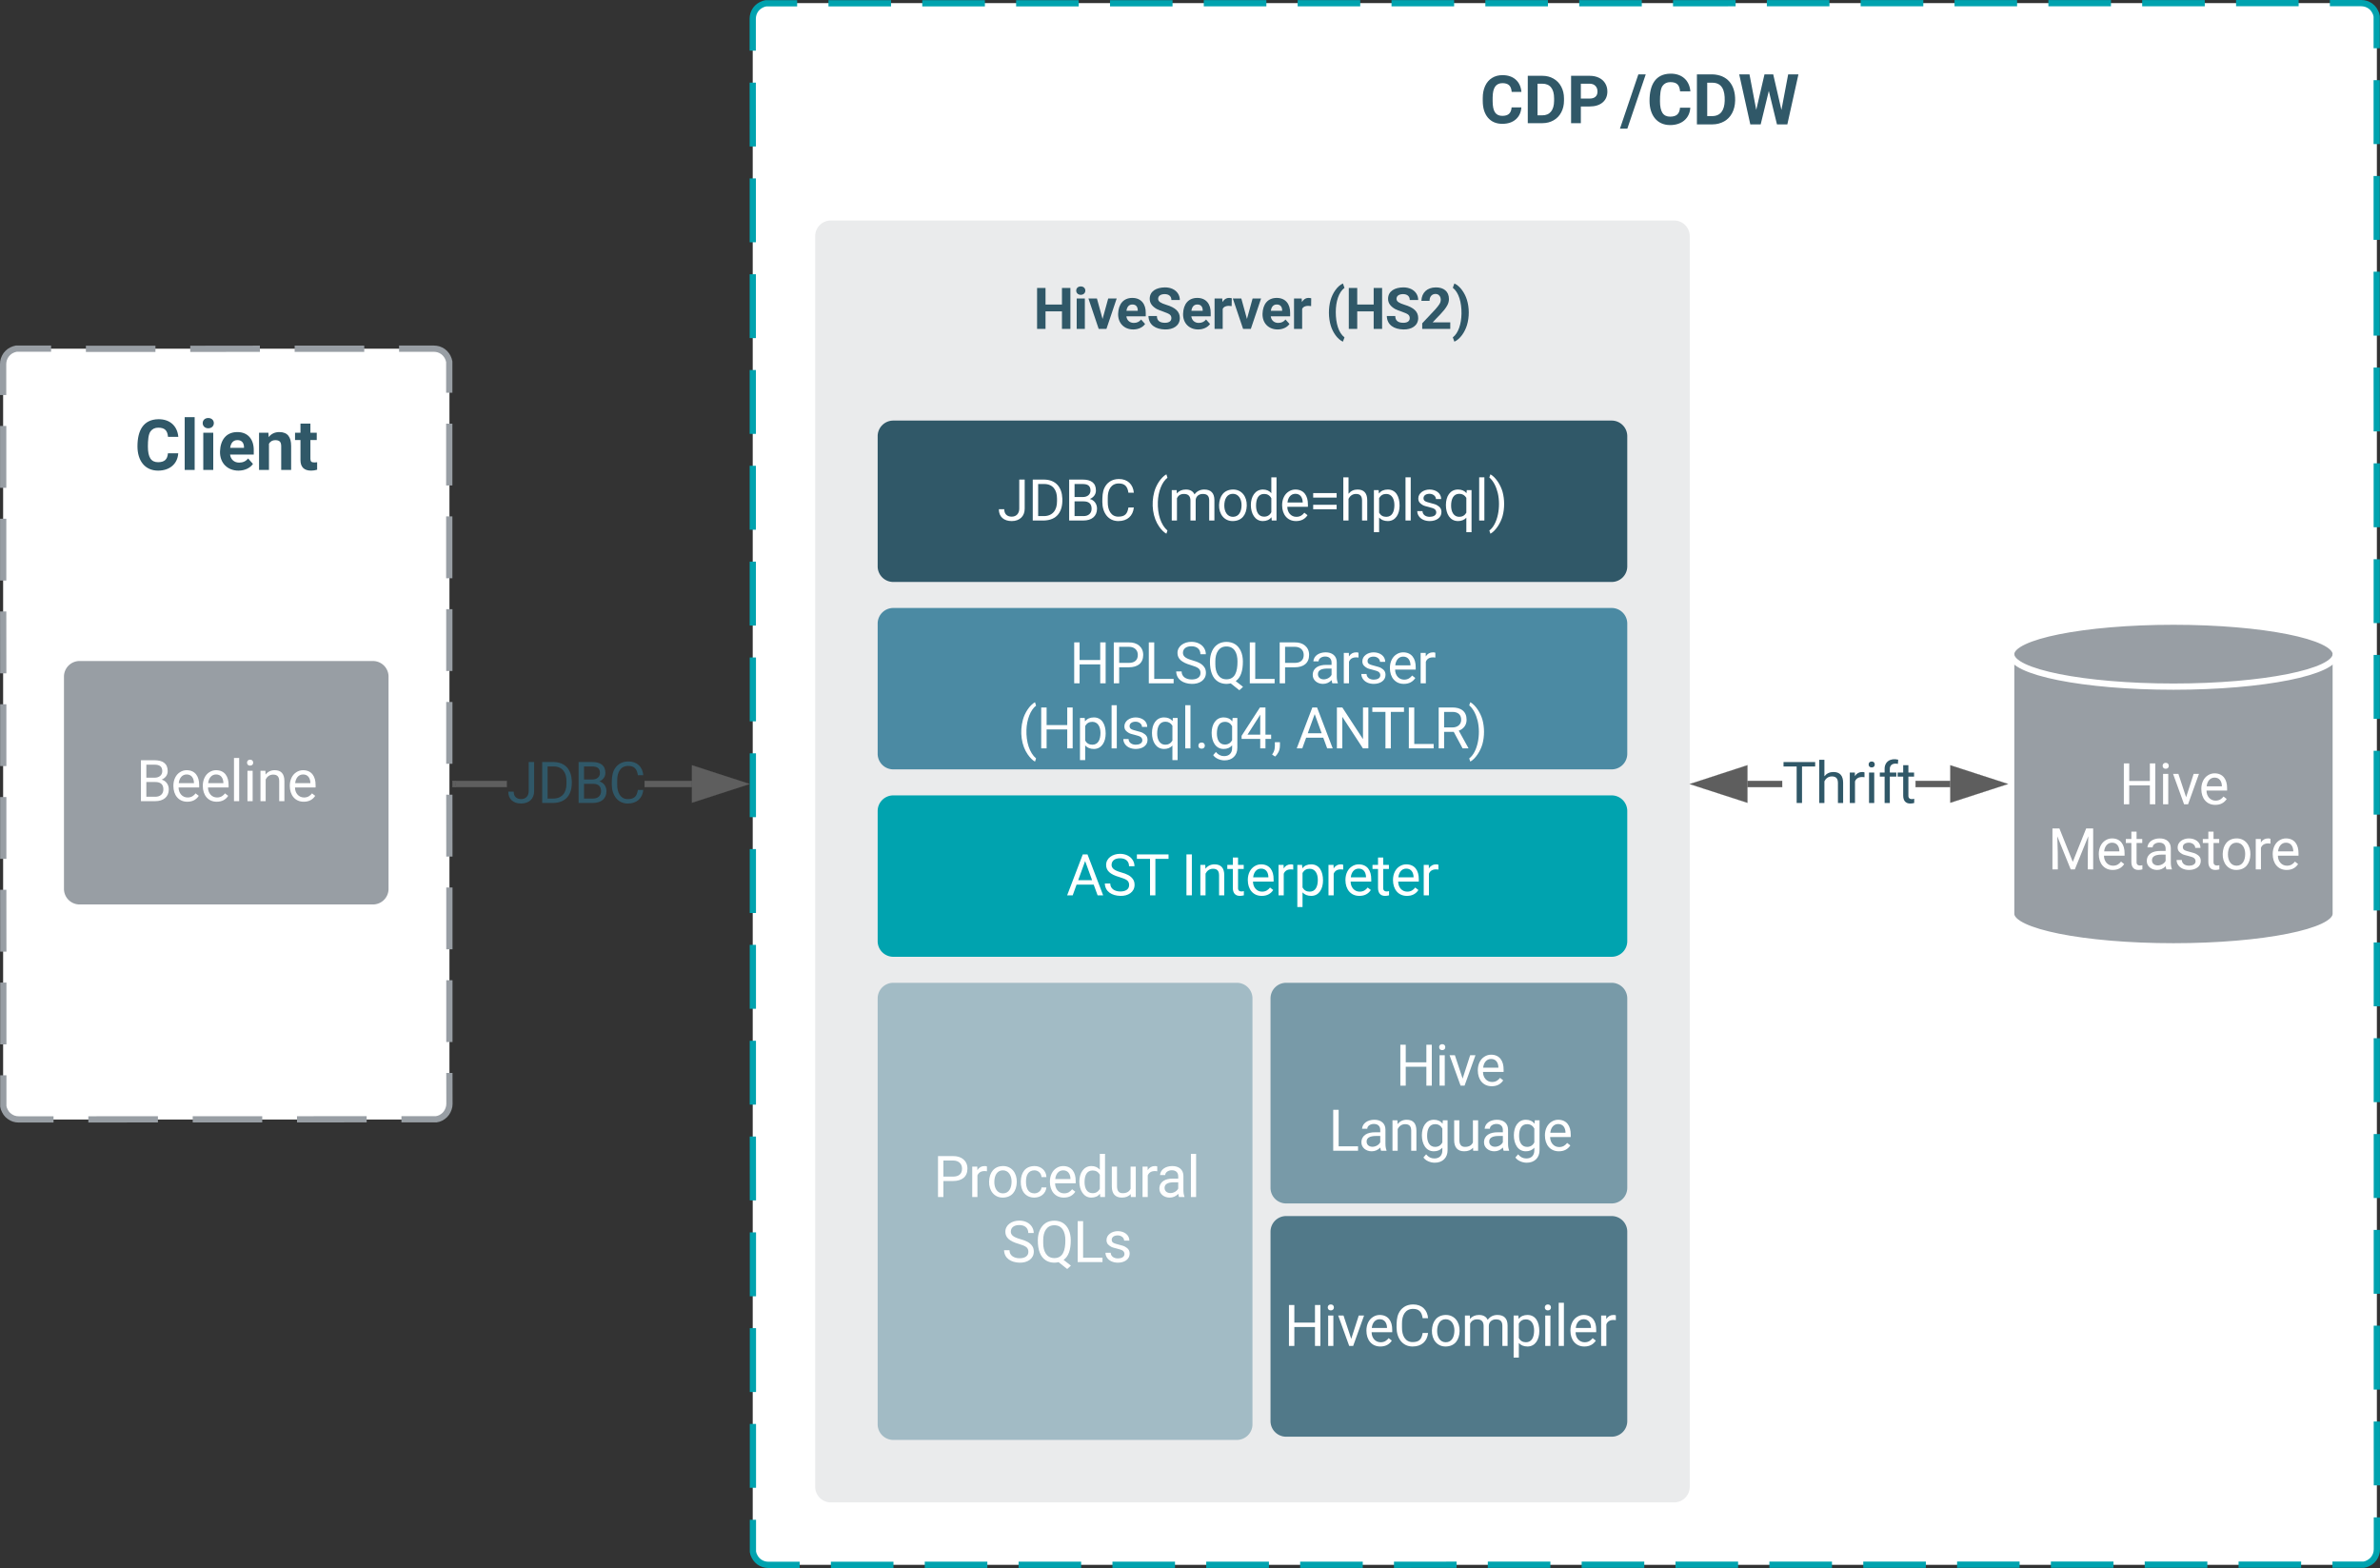 <svg xmlns="http://www.w3.org/2000/svg" xmlns:sodipodi="http://sodipodi.sourceforge.net/DTD/sodipodi-0.dtd" xmlns:inkscape="http://www.inkscape.org/namespaces/inkscape" viewBox="0 0 762 502" height="502" width="762" version="1.1" id="svg154" sodipodi:docname="hive-hql-architecture.svg" inkscape:export-filename="hive-hql-architecture.svg" inkscape:export-xdpi="96" inkscape:export-ydpi="96" inkscape:version="1.3-beta (cedbd6c, 2023-05-28)">
  <rect x="0" y="0" width="762" height="502" fill="#333333" stroke="none"/>
  <sodipodi:namedview xmlns:xlink="http://www.w3.org/1999/xlink" xmlns:svg="http://www.w3.org/2000/svg" id="namedview154" pagecolor="#ffffff" bordercolor="#000000" borderopacity="0.25" inkscape:showpageshadow="2" inkscape:pageopacity="0.0" inkscape:pagecheckerboard="0" inkscape:deskcolor="#d1d1d1" inkscape:zoom="1.5055556" inkscape:cx="376.60515" inkscape:cy="232.14021" inkscape:window-width="1920" inkscape:window-height="956" inkscape:window-x="1792" inkscape:window-y="25" inkscape:window-maximized="1" inkscape:current-layer="layer1" showgrid="false"/>
  <defs xmlns:xlink="http://www.w3.org/1999/xlink" xmlns:svg="http://www.w3.org/2000/svg" id="defs4">
    <path id="a" d="m 130,0 v -1456 h 448 c 435,14 673,299 665,762 -5,285 -130,500 -319,606 C 822,-31 708,0 581,0 Z m 809,-685 c 9,-311 -79,-526 -361,-528 H 430 v 972 h 145 c 252,-2 356,-181 364,-444" fill="#305868"/>
    <path id="c" d="m 457,-330 c 2,83 25,111 111,112 32,0 60,-2 85,-7 V -6 C 596,11 538,20 478,20 275,20 168,-82 168,-287 V -870 H 10 v -212 h 158 v -266 h 289 v 266 h 185 v 212 H 457 Z" fill="#305868"/>
    <path id="d" d="M 1315,0 H 1015 V -624 H 430 V 0 H 130 v -1456 h 300 v 590 h 585 v -590 h 300 z" fill="#305868"/>
    <path id="e" d="m 687,-225 c 189,-1 272,-84 286,-260 h 300 C 1254,-174 1022,20 687,20 296,20 86,-277 86,-686 c 0,-466 174,-782 605,-790 340,-6 557,198 584,514 H 975 c -15,-183 -92,-268 -284,-268 -100,0 -173,38 -225,108 -63,84 -76,264 -76,443 0,157 24,272 72,345 48,73 122,109 225,109" fill="#305868"/>
    <path id="f" d="M 416,0 H 126 V -1082 H 416 Z M 271,-1212 c -92,0 -162,-61 -162,-150 0,-89 68,-149 162,-149 93,0 162,60 162,149 0,89 -70,150 -162,150" fill="#305868"/>
    <path id="g" d="M 1031,-175 C 952,-60 797,20 609,20 287,20 60,-206 72,-543 c 12,-330 180,-559 505,-559 309,0 482,214 477,537 v 118 H 365 c 15,134 115,234 263,234 111,0 198,-40 261,-121 z M 770,-644 c 5,-139 -62,-226 -194,-224 -130,1 -191,97 -208,224 z" fill="#305868"/>
    <path id="h" d="M 1160,-420 C 1159,-145 963,0 674,0 H 169 v -1456 h 476 c 294,-1 476,112 476,388 0,153 -99,253 -216,302 146,38 255,167 255,346 z m -482,263 c 171,2 289,-95 289,-261 0,-175 -95,-263 -286,-263 H 361 v 524 z m 250,-912 c -2,-172 -104,-229 -283,-229 H 361 v 463 h 290 c 157,3 278,-84 277,-234" fill="#ffffff"/>
    <path id="i" d="m 599,-131 c 141,0 220,-65 285,-146 l 113,88 C 906,-50 770,20 589,20 281,21 93,-214 93,-545 c 0,-223 93,-397 233,-485 74,-48 154,-72 240,-72 300,2 449,218 445,537 v 77 H 278 c 0,197 129,357 321,357 z m 227,-509 c -3,-180 -88,-310 -260,-310 -170,0 -264,140 -282,310 z" fill="#ffffff"/>
    <path id="j" d="M 341,0 H 156 v -1536 h 185 z" fill="#ffffff"/>
    <path id="k" d="M 341,0 H 156 v -1082 h 185 z m -91,-1264 c -68,0 -108,-42 -109,-105 0,-62 41,-107 109,-107 68,0 110,44 110,107 0,63 -42,105 -110,105" fill="#ffffff"/>
    <path id="l" d="m 589,-945 c -131,0 -219,81 -264,174 V 0 H 140 v -1082 h 175 l 6,136 c 83,-104 191,-156 324,-156 229,0 346,129 346,387 V 0 H 806 v -716 c -2,-153 -65,-229 -217,-229" fill="#ffffff"/>
    <path id="m" d="M 1288,0 H 1095 V -673 H 361 V 0 H 169 v -1456 h 192 v 626 h 734 v -626 h 193 z" fill="#ffffff"/>
    <path id="n" d="m 497,-251 268,-831 H 954 L 566,0 H 425 L 33,-1082 h 189" fill="#ffffff"/>
    <g id="o">
      <use transform="scale(0.009)" xlink:href="#m" id="use1"/>
      <use transform="matrix(0.009,0,0,0.009,12.674,0)" xlink:href="#k" id="use2"/>
      <use transform="matrix(0.009,0,0,0.009,16.988,0)" xlink:href="#n" id="use3"/>
      <use transform="matrix(0.009,0,0,0.009,25.486,0)" xlink:href="#i" id="use4"/>
    </g>
    <path id="p" d="M 456,20 C 285,20 205,-92 206,-268 V -939 H 9 v -143 h 197 v -262 h 185 v 262 h 202 v 143 H 391 v 671 c -9,125 92,149 207,118 V 0 C 549,13 502,20 456,20" fill="#ffffff"/>
    <path id="q" d="m 561,-1102 c 238,-4 403,126 403,351 v 498 c 0,99 13,178 38,237 V 0 H 808 C 797,-21 789,-59 782,-114 696,-25 593,20 474,20 275,20 106,-110 109,-300 c 4,-251 214,-359 490,-356 h 180 v -85 c -1,-135 -86,-212 -229,-212 -115,0 -232,67 -233,171 H 131 c 20,-205 206,-316 430,-320 z m -267,776 c 0,117 90,185 207,185 122,0 239,-75 278,-162 V -525 H 634 c -227,0 -340,66 -340,199" fill="#ffffff"/>
    <path id="r" d="m 538,-131 c 121,0 232,-49 232,-156 0,-50 -20,-88 -56,-117 -73,-60 -334,-92 -420,-143 -92,-55 -162,-110 -162,-238 0,-190 192,-317 400,-317 223,0 414,129 413,338 H 759 c 0,-108 -110,-186 -227,-186 -119,0 -215,53 -215,159 0,45 18,78 53,101 76,52 331,90 416,139 98,57 169,115 169,251 C 955,-92 760,20 538,20 362,20 224,-48 152,-154 114,-209 95,-269 95,-333 h 185 c 6,129 116,202 258,202" fill="#ffffff"/>
    <path id="s" d="M 584,20 C 278,26 81,-227 91,-551 c 10,-320 175,-545 491,-551 308,-5 503,247 494,573 -9,322 -175,543 -492,549 z m -2,-970 c -208,0 -305,185 -305,421 0,216 106,398 307,398 211,0 307,-186 307,-420 0,-214 -109,-399 -309,-399" fill="#ffffff"/>
    <path id="t" d="m 663,-916 c -163,-27 -288,18 -338,148 V 0 H 140 v -1082 h 180 l 3,125 c 61,-97 147,-145 258,-145 36,0 63,5 82,14 z" fill="#ffffff"/>
    <path id="u" d="m 516,-353 201,-729 h 302 L 654,0 H 378 L 13,-1082 h 302" fill="#305868"/>
    <path id="v" d="m 658,-217 c 127,0 227,-49 227,-165 0,-57 -21,-98 -60,-130 -79,-64 -370,-142 -463,-196 -162,-95 -248,-210 -248,-361 0,-280 246,-403 537,-407 213,-3 383,84 467,216 45,69 68,147 68,234 H 886 c 0,-139 -96,-211 -240,-211 -129,0 -232,55 -232,169 0,47 24,87 72,119 48,32 117,62 210,90 171,51 295,115 373,191 78,76 117,171 117,284 C 1184,-112 949,27 658,20 331,13 78,-135 69,-458 h 301 c 0,161 96,241 288,241" fill="#305868"/>
    <path id="w" d="m 719,-811 c -143,-24 -279,1 -319,103 V 0 H 111 v -1082 h 273 l 8,129 c 74,-124 180,-175 331,-136" fill="#305868"/>
    <path id="x" d="m 688,-137 c 238,0 323,-102 359,-325 h 193 C 1208,-165 1012,20 688,20 327,20 119,-279 119,-660 c 0,-197 8,-360 73,-497 88,-186 257,-317 513,-319 316,-2 509,195 535,488 h -193 c -31,-212 -118,-330 -342,-330 -272,0 -397,224 -393,523 v 141 c -3,282 115,517 376,517" fill="#ffffff"/>
    <path id="y" d="M 319,-664 C 304,-226 428,158 661,357 L 623,470 C 534,421 451,337 369,222 142,-97 71,-578 194,-1025 c 67,-244 240,-513 429,-618 l 38,122 c -201,153 -330,502 -342,857" fill="#ffffff"/>
    <path id="z" d="m 1240,-945 c -141,0 -250,95 -250,227 V 0 H 804 v -709 c 0,-157 -77,-236 -231,-236 -121,0 -204,52 -249,155 V 0 H 139 v -1082 h 175 l 5,120 c 79,-93 186,-140 321,-140 151,0 254,58 309,174 69,-98 181,-174 345,-174 237,0 362,126 362,377 V 0 h -185 v -714 c -2,-159 -67,-231 -231,-231" fill="#ffffff"/>
    <path id="A" d="M 520,20 C 244,20 95,-247 95,-550 c 0,-298 151,-550 427,-552 127,0 227,43 301,130 v -564 h 185 V 0 H 838 l -9,-116 C 755,-25 652,20 520,20 Z m 48,-965 c -210,0 -288,177 -288,416 0,218 87,392 286,392 117,0 203,-53 257,-158 V -792 C 768,-894 683,-945 568,-945" fill="#ffffff"/>
    <path id="B" d="m 632,-1102 c 291,0 422,251 422,573 C 1054,-232 913,19 635,20 504,20 400,-22 325,-105 V 416 H 140 v -1498 h 169 l 9,120 c 75,-93 180,-140 314,-140 z m -53,971 c 207,0 290,-180 290,-419 0,-218 -92,-395 -292,-395 -112,0 -196,50 -252,149 v 517 c 55,99 140,148 254,148" fill="#ffffff"/>
    <path id="C" d="M 524,20 C 238,18 95,-240 95,-550 c 0,-307 146,-552 431,-552 128,0 229,43 303,129 l 8,-109 h 170 V 416 H 822 V -100 C 747,-20 648,20 524,20 Z m 48,-970 c -208,0 -292,182 -292,421 0,219 92,398 290,398 110,0 194,-49 252,-146 V -807 C 763,-902 680,-950 572,-950" fill="#ffffff"/>
    <path id="D" d="M 38,357 C 331,141 457,-487 337,-984 284,-1203 180,-1413 38,-1530 l 39,-113 c 190,106 362,378 431,621 75,268 76,597 0,868 C 440,88 266,365 77,470" fill="#ffffff"/>
    <path id="E" d="m 1216,-1011 c -1,297 -202,441 -512,441 H 361 V 0 H 169 v -1456 h 537 c 297,-6 510,164 510,445 z m -192,2 c 1,-178 -126,-288 -307,-289 H 361 v 571 h 345 c 196,1 318,-92 318,-282" fill="#ffffff"/>
    <path id="F" d="m 362,-157 h 690 V 0 H 169 v -1456 h 193 z" fill="#ffffff"/>
    <path id="G" d="m 631,-137 c 179,0 314,-70 314,-231 0,-71 -25,-127 -75,-166 -50,-39 -141,-77 -272,-115 -165,-47 -285,-106 -360,-175 -75,-69 -112,-154 -112,-255 0,-245 231,-397 495,-397 206,0 369,89 449,218 43,68 65,142 65,223 H 942 c 0,-184 -129,-283 -321,-283 -172,0 -299,76 -301,236 0,59 26,109 76,150 50,41 135,78 256,113 205,59 345,116 436,256 35,53 50,119 50,193 C 1136,-114 907,28 631,20 333,12 90,-129 80,-422 h 193 c 0,187 160,285 358,285" fill="#ffffff"/>
    <path id="H" d="m 1281,-774 c 0,326 -74,568 -255,695 L 1286,125 1155,246 848,2 C 681,41 515,15 391,-64 196,-188 109,-439 109,-773 c 0,-282 107,-505 279,-617 171,-112 445,-111 616,-1 174,112 277,332 277,617 z m -585,631 c 312,0 393,-279 393,-632 0,-307 -114,-536 -395,-536 -268,0 -393,232 -393,523 v 107 c -3,297 122,538 395,538" fill="#ffffff"/>
    <path id="I" d="M 521,20 C 240,20 96,-239 96,-550 c 0,-303 147,-552 427,-552 132,0 235,47 309,140 l 9,-120 h 169 V -26 C 1014,251 827,428 551,426 386,425 217,345 151,239 l 96,-111 c 79,98 176,147 291,147 180,1 288,-109 286,-290 v -93 C 750,-23 649,20 521,20 Z m 48,-965 c -209,0 -287,178 -287,416 0,217 86,392 285,392 117,0 202,-53 257,-159 V -790 C 767,-893 682,-945 569,-945" fill="#ffffff"/>
    <path id="J" d="M 973,-380 H 363 L 226,0 H 28 L 584,-1456 H 752 L 1309,0 H 1112 Z M 421,-538 h 495 l -248,-681" fill="#ffffff"/>
    <path id="K" d="M 1175,-1298 H 707 V 0 H 516 V -1298 H 49 v -158 h 1126 z" fill="#ffffff"/>
    <path id="L" d="M 491,20 C 250,19 136,-128 136,-378 v -704 h 185 v 699 c 0,164 67,246 200,246 141,0 235,-53 282,-158 v -787 H 988 V 0 H 812 l -4,-107 C 736,-22 630,20 491,20" fill="#ffffff"/>
  </defs>
  <g xmlns:xlink="http://www.w3.org/1999/xlink" xmlns:svg="http://www.w3.org/2000/svg" transform="translate(-19,-619)" id="g154" style="display:inline">
    <path d="m 260,625 a 5,5 0 0 1 5,-5 h 510 a 5,5 0 0 1 5,5 v 490 a 5,5 0 0 1 -5,5 H 265 a 5,5 0 0 1 -5,-5 z" fill="#ffffff" id="path4"/>
    <path d="m 284.25,620.06 h 20.03 m 10,0 h 20.05 m 10,0 h 20.04 m 10.02,0 h 20.02 m 10,-0.02 h 20.04 m 10.02,0 h 20.03 m 10.02,0 h 20.04 m 10,0 h 20.04 m 10.02,0 h 20.03 m 10,0 20.04,-0.02 m 10,0 h 20.04 m 10,0 h 20.05 m 10,0 h 20.03 m 10.02,0 h 20.03 m 10,0 H 724.9 M 734.92,620 h 20.03 m 10,0 H 775 l 0.78,0.06 0.77,0.18 0.72,0.3 0.67,0.4 0.6,0.52 0.5,0.6 0.4,0.67 0.32,0.72 0.18,0.77 v 10.22 m 0,10.23 v 20.45 m 0,10.22 v 20.45 m 0,10.2 v 20.46 m 0,10.23 0.02,20.44 m 0,10.22 v 20.45 m 0,10.24 v 20.45 m 0,10.2 v 20.46 m 0,10.22 v 20.45 m 0,10.23 v 20.45 m 0.02,10.23 v 20.45 m 0,10.23 v 20.46 m 0,10.22 v 20.45 m 0,10.22 v 20.45 m 0,10.23 v 20.45 m 0,10.22 0.02,20.45 m 0,10.23 V 1115 l -0.06,0.78 -0.18,0.77 -0.3,0.72 -0.4,0.67 -0.52,0.6 -0.6,0.5 -0.67,0.4 -0.72,0.32 -0.77,0.18 h -10 m -10.03,0 h -20.03 m -10,0 h -20.05 m -10,0 h -20.04 m -10.02,0 H 645.6 m -10,0.02 h -20.04 m -10.02,0 H 585.5 m -10.02,0 h -20.04 m -10,0 H 525.4 m -10.02,0 h -20.03 m -10,0 -20.04,0.02 m -10,0 h -20.04 m -10,0 H 405.2 m -10,0 h -20.03 m -10.02,0 h -20.03 m -10,0 h -20.04 m -10.02,0.02 h -20.03 m -10,0 H 265 l -0.78,-0.06 -0.77,-0.18 -0.72,-0.3 -0.67,-0.4 -0.6,-0.52 -0.5,-0.6 -0.4,-0.67 -0.32,-0.72 -0.18,-0.77 v -10.22 m 0,-10.23 v -20.45 m 0,-10.22 v -20.45 m 0,-10.2 v -20.46 m 0,-10.23 -0.02,-20.44 m 0,-10.22 V 952.2 m 0,-10.24 V 921.5 m 0,-10.2 v -20.46 m 0,-10.22 v -20.45 m 0,-10.23 V 829.5 m -0.02,-10.23 v -20.45 m 0,-10.23 v -20.46 m 0,-10.22 v -20.45 m 0,-10.22 V 706.8 m 0,-10.23 v -20.45 m 0,-10.22 -0.02,-20.45 m 0,-10.23 V 625 l 0.06,-0.78 0.18,-0.77 0.3,-0.72 0.4,-0.67 0.52,-0.6 0.6,-0.5 0.67,-0.4 0.72,-0.32 0.77,-0.18 h 10" fill="none" stroke="#00a3af" stroke-width="2" id="path5"/>
    <g transform="translate(496.745,658.822)" id="g12">
      <g fill="#305868" id="g11">
        <path d="M 202,125 H -13 l 536,-1581 h 215" transform="matrix(0.011,0,0,0.011,41.053,0)" id="path11"/>
      </g>
      <use transform="matrix(0.011,0,0,0.011,49.437,0)" xlink:href="#e" id="use11"/>
      <use transform="matrix(0.011,0,0,0.011,64.122,0)" xlink:href="#a" id="use12"/>
      <path d="m 1264,-420 196,-1036 h 299 L 1436,0 H 1134 L 897,-974 660,0 H 358 L 35,-1456 h 299 l 197,1034 240,-1034 h 254" fill="#305868" transform="matrix(0.011,0,0,0.011,78.709,0)" id="path12"/>
    </g>
    <path d="m 20,735.63 a 5,5 0 0 1 5,-5 h 132.9 a 5,5 0 0 1 5,5 v 236.8 a 5,5 0 0 1 -5,5 H 25 a 5,5 0 0 1 -5,-5 z" fill="#ffffff" id="path13"/>
    <path d="m 46.5,730.68 h 22.27 m 11.14,0 22.3,-0.03 m 11.13,0 h 22.28 m 11.15,-0.02 h 11.14 l 0.77,0.06 0.76,0.17 0.73,0.3 0.67,0.4 0.6,0.52 0.5,0.6 0.4,0.66 0.3,0.72 0.2,0.77 v 9.9 m 0,9.9 v 19.8 m 0,9.9 v 19.8 m 0.02,9.9 v 19.8 m 0,9.9 v 19.8 m 0,9.9 0.02,19.8 m 0,9.9 v 19.8 m 0,9.9 v 19.78 m 0,9.9 0.02,9.9 -0.07,0.8 -0.2,0.75 -0.3,0.72 -0.4,0.67 -0.5,0.6 -0.6,0.5 -0.67,0.42 -0.73,0.3 -0.76,0.17 h -11.14 m -11.14,0 -22.3,0.02 m -11.13,0 H 80.7 m -11.14,0 -22.28,0.02 m -11.14,0 H 25 l -0.78,-0.05 -0.77,-0.18 -0.72,-0.3 -0.67,-0.42 -0.6,-0.5 -0.5,-0.6 -0.4,-0.68 -0.32,-0.72 -0.18,-0.76 v -9.9 m 0,-9.9 v -19.8 m 0,-9.9 -0.02,-19.8 m 0,-9.9 v -19.8 m 0,-9.9 v -19.8 m 0,-9.9 -0.02,-19.8 m 0,-9.9 v -19.8 m 0,-9.9 v -19.8 M 20,745.47 v -9.9 l 0.06,-0.77 0.18,-0.77 0.3,-0.72 0.4,-0.67 0.52,-0.6 0.6,-0.52 0.67,-0.4 0.72,-0.3 0.77,-0.2 h 11.14" fill="none" stroke="#989ea4" stroke-width="2" id="path14"/>
    <g transform="translate(62.064,769.452)" id="g17">
      <use transform="scale(0.011)" xlink:href="#e" id="use14"/>
      <path d="M 416,0 H 126 v -1536 h 290 z" fill="#305868" transform="matrix(0.011,0,0,0.011,14.685,0)" id="path15"/>
      <use transform="matrix(0.011,0,0,0.011,20.636,0)" xlink:href="#f" id="use15"/>
      <use transform="matrix(0.011,0,0,0.011,26.587,0)" xlink:href="#g" id="use16"/>
      <path d="m 750,-692 c -1,-124 -48,-174 -173,-175 -81,0 -142,35 -183,104 V 0 H 105 v -1082 h 272 l 9,125 c 77,-97 181,-145 311,-145 244,0 342,151 342,403 V 0 H 750 Z" fill="#305868" transform="matrix(0.011,0,0,0.011,38.719,0)" id="path16"/>
      <use transform="matrix(0.011,0,0,0.011,51.289,0)" xlink:href="#c" id="use17"/>
    </g>
    <path d="m 39.48,835.63 a 5,5 0 0 1 5,-5 h 93.92 a 5,5 0 0 1 5,5 v 67.94 a 5,5 0 0 1 -5,5 H 44.48 a 5,5 0 0 1 -5,-5 z" fill="#989ea4" id="path17"/>
    <g transform="translate(62.604,875.497)" id="g24">
      <use transform="scale(0.009)" xlink:href="#h" id="use18"/>
      <use transform="matrix(0.009,0,0,0.009,11.068,0)" xlink:href="#i" id="use19"/>
      <use transform="matrix(0.009,0,0,0.009,20.486,0)" xlink:href="#i" id="use20"/>
      <use transform="matrix(0.009,0,0,0.009,29.905,0)" xlink:href="#j" id="use21"/>
      <use transform="matrix(0.009,0,0,0.009,34.219,0)" xlink:href="#k" id="use22"/>
      <use transform="matrix(0.009,0,0,0.009,38.533,0)" xlink:href="#l" id="use23"/>
      <use transform="matrix(0.009,0,0,0.009,48.342,0)" xlink:href="#i" id="use24"/>
    </g>
    <path d="m 240.53,869 v 2 h -15.16 v -2 z m -75.67,2 v -2 h 16.4 v 2 z" fill="#5e5e5e" stroke="#5e5e5e" stroke-width="0.05" id="path24"/>
    <path d="m 164.9,871 h -1.04 v -2 h 1.03 z" fill="#5e5e5e" id="path25"/>
    <path d="m 164.9,871.02 h -1.06 v -2.05 h 1.07 z m -1.02,-2 v 1.95 h 0.98 v -1.95 z" fill="#5e5e5e" stroke="#5e5e5e" stroke-width="0.05" id="path26"/>
    <path d="m 255.8,870 -14.27,4.64 v -9.28 z" fill="#5e5e5e" id="path27"/>
    <path d="m 259.03,870 -18.5,6 v -12 z m -16.5,3.26 10.03,-3.26 -10.03,-3.26 z" fill="#5e5e5e" stroke="#5e5e5e" stroke-width="0.05" id="path28"/>
    <path d="m 512,-137 c 164,0 267,-115 267,-285 V -1456 H 972 V -425 C 976,-149 786,20 512,20 234,20 52,-130 53,-402 h 192 c 0,167 97,265 267,265" fill="#305868" transform="matrix(0.009,0,0,0.009,181.266,876.071)" id="path29"/>
    <path d="M 1222,-777 C 1239,-297 1016,-14 572,0 H 169 v -1456 h 411 c 408,9 627,269 642,679 z m -190,4 c 3,-312 -149,-522 -447,-525 H 361 v 1141 h 202 c 308,0 473,-209 469,-531 z" fill="#305868" transform="matrix(0.009,0,0,0.009,191.075,876.071)" id="path30"/>
    <path d="M 1160,-420 C 1159,-145 963,0 674,0 H 169 v -1456 h 476 c 294,-1 476,112 476,388 0,153 -99,253 -216,302 146,38 255,167 255,346 z m -482,263 c 171,2 289,-95 289,-261 0,-175 -95,-263 -286,-263 H 361 v 524 z m 250,-912 c -2,-172 -104,-229 -283,-229 H 361 v 463 h 290 c 157,3 278,-84 277,-234" fill="#305868" transform="matrix(0.009,0,0,0.009,202.733,876.071)" id="path31"/>
    <path d="m 688,-137 c 238,0 323,-102 359,-325 h 193 C 1208,-165 1012,20 688,20 327,20 119,-279 119,-660 c 0,-197 8,-360 73,-497 88,-186 257,-317 513,-319 316,-2 509,195 535,488 h -193 c -31,-212 -118,-330 -342,-330 -272,0 -397,224 -393,523 v 141 c -3,282 115,517 376,517" fill="#305868" transform="matrix(0.009,0,0,0.009,213.801,876.071)" id="path32"/>
    <path d="m 766.83,911.57 c 0,5.74 -23.26,10.4 -51.96,10.4 -28.7,0 -51.95,-4.66 -51.95,-10.4 v -83.14 c 0,-5.74 23.26,-10.4 51.95,-10.4 28.7,0 51.96,4.66 51.96,10.4 z" fill="#989ea4" stroke="#ffffff" stroke-width="2" id="path33"/>
    <path d="m 766.83,828.43 c 0,5.74 -23.26,10.4 -51.96,10.4 -28.7,0 -51.95,-4.66 -51.95,-10.4" fill="none" stroke="#ffffff" stroke-width="2" id="path34"/>
    <use transform="translate(697.464,876.505)" xlink:href="#o" id="use34"/>
    <g transform="translate(674.603,897.339)" id="g42">
      <path d="m 417,-1456 476,1188 476,-1188 h 249 V 0 h -192 c -4,-403 4,-794 18,-1179 L 966,0 H 819 L 342,-1176 c 15,384 23,773 19,1176 H 169 v -1456 z" fill="#ffffff" transform="scale(0.009)" id="path35"/>
      <use transform="matrix(0.009,0,0,0.009,15.521,0)" xlink:href="#i" id="use35"/>
      <use transform="matrix(0.009,0,0,0.009,24.939,0)" xlink:href="#p" id="use36"/>
      <use transform="matrix(0.009,0,0,0.009,30.747,0)" xlink:href="#q" id="use37"/>
      <use transform="matrix(0.009,0,0,0.009,40.417,0)" xlink:href="#r" id="use38"/>
      <use transform="matrix(0.009,0,0,0.009,49.583,0)" xlink:href="#p" id="use39"/>
      <use transform="matrix(0.009,0,0,0.009,55.217,0)" xlink:href="#s" id="use40"/>
      <use transform="matrix(0.009,0,0,0.009,65.356,0)" xlink:href="#t" id="use41"/>
      <use transform="matrix(0.009,0,0,0.009,71.207,0)" xlink:href="#i" id="use42"/>
    </g>
    <path d="m 280,694.6 a 5,5 0 0 1 5,-5 h 270 a 5,5 0 0 1 5,5 V 1095 a 5,5 0 0 1 -5,5 H 285 a 5,5 0 0 1 -5,-5 z" fill="#eaebec" id="path42"/>
    <path d="m 281,694.6 c 0,0.55 -0.45,1 -1,1 -0.55,0 -1,-0.45 -1,-1 0,-0.55 0.45,-1 1,-1 0.55,0 1,0.45 1,1 z m 1.2,-3.24 c 0,0.55 -0.44,1 -1,1 -0.54,0 -1,-0.45 -1,-1 0,-0.55 0.46,-1 1,-1 0.56,0 1,0.45 1,1 z m 3.02,-1.7 c 0,0.55 -0.45,1 -1,1 -0.55,0 -1,-0.45 -1,-1 0,-0.55 0.45,-1 1,-1 0.55,0 1,0.45 1,1 z m 3.98,0 c 0,0.55 -0.45,1 -1,1 -0.55,0 -1,-0.45 -1,-1 0,-0.55 0.45,-1 1,-1 0.55,0 1,0.45 1,1 z m 3.98,0 c 0,0.55 -0.45,1 -1,1 -0.55,0 -1,-0.45 -1,-1 0,-0.55 0.45,-1 1,-1 0.55,0 1,0.45 1,1 z m 3.98,0 c 0,0.55 -0.44,1 -1,1 -0.55,0 -1,-0.45 -1,-1 0,-0.56 0.45,-1 1,-1 0.56,0 1,0.44 1,1 z m 4,0 c 0,0.55 -0.46,1 -1,1 -0.57,0 -1,-0.45 -1,-1 0,-0.56 0.43,-1 1,-1 0.54,0 1,0.44 1,1 z m 3.97,0 c 0,0.55 -0.45,1 -1,1 -0.55,0 -1,-0.45 -1,-1 0,-0.56 0.45,-1 1,-1 0.55,0 1,0.44 1,1 z m 3.98,0 c 0,0.55 -0.44,1 -1,1 -0.54,0 -1,-0.45 -1,-1 0,-0.56 0.46,-1 1,-1 0.56,0 1,0.44 1,1 z m 4,0 c 0,0.55 -0.46,1 -1,1 -0.56,0 -1,-0.45 -1,-1 0,-0.56 0.44,-1 1,-1 0.54,0 1,0.44 1,1 z m 3.97,0 c 0,0.54 -0.44,1 -1,1 -0.55,0 -1,-0.46 -1,-1 0,-0.56 0.45,-1 1,-1 0.56,0 1,0.44 1,1 z m 4,0 c 0,0.54 -0.46,1 -1,1 -0.57,0 -1,-0.46 -1,-1 0,-0.56 0.43,-1 1,-1 0.54,0 1,0.44 1,1 z m 3.97,0 c 0,0.54 -0.45,1 -1,1 -0.55,0 -1,-0.46 -1,-1 0,-0.56 0.45,-1 1,-1 0.55,0 1,0.44 1,1 z m 3.98,0 c 0,0.54 -0.45,1 -1,1 -0.55,0 -1,-0.46 -1,-1 0,-0.56 0.45,-1 1,-1 0.55,0 1,0.44 1,1 z m 3.98,0 c 0,0.54 -0.44,1 -1,1 -0.55,0 -1,-0.46 -1,-1 0,-0.56 0.45,-1 1,-1 0.56,0 1,0.44 1,1 z m 4,0 c 0,0.54 -0.46,1 -1,1 -0.57,0 -1,-0.46 -1,-1 0,-0.56 0.43,-1 1,-1 0.54,0 1,0.44 1,1 z m 3.97,0 c 0,0.54 -0.45,1 -1,1 -0.56,0 -1,-0.46 -1,-1 0,-0.57 0.44,-1 1,-1 0.55,0 1,0.43 1,1 z m 3.98,0 c 0,0.54 -0.45,1 -1,1 -0.55,0 -1,-0.46 -1,-1 0,-0.57 0.45,-1 1,-1 0.55,0 1,0.43 1,1 z m 3.98,0 c 0,0.54 -0.45,1 -1,1 -0.55,0 -1,-0.46 -1,-1 0,-0.57 0.45,-1 1,-1 0.55,0 1,0.43 1,1 z m 3.98,-0.02 c 0,0.56 -0.43,1 -1,1 -0.54,0 -1,-0.44 -1,-1 0,-0.55 0.46,-1 1,-1 0.57,0 1,0.45 1,1 z m 4,0 c 0,0.56 -0.45,1 -1,1 -0.56,0 -1,-0.44 -1,-1 0,-0.55 0.44,-1 1,-1 0.55,0 1,0.45 1,1 z m 3.98,0 c 0,0.55 -0.45,1 -1,1 -0.55,0 -1,-0.45 -1,-1 0,-0.55 0.45,-1 1,-1 0.55,0 1,0.45 1,1 z m 3.98,0 c 0,0.55 -0.45,1 -1,1 -0.55,0 -1,-0.45 -1,-1 0,-0.55 0.45,-1 1,-1 0.55,0 1,0.45 1,1 z m 3.98,0 c 0,0.55 -0.45,1 -1,1 -0.55,0 -1,-0.45 -1,-1 0,-0.55 0.45,-1 1,-1 0.55,0 1,0.45 1,1 z m 3.98,0 c 0,0.55 -0.44,1 -1,1 -0.55,0 -1,-0.45 -1,-1 0,-0.55 0.45,-1 1,-1 0.56,0 1,0.45 1,1 z m 4,0 c 0,0.55 -0.46,1 -1,1 -0.57,0 -1,-0.45 -1,-1 0,-0.55 0.43,-1 1,-1 0.54,0 1,0.45 1,1 z m 3.97,0 c 0,0.55 -0.46,1 -1,1 -0.56,0 -1,-0.45 -1,-1 0,-0.55 0.44,-1 1,-1 0.54,0 1,0.45 1,1 z m 3.97,0 c 0,0.55 -0.45,1 -1,1 -0.55,0 -1,-0.45 -1,-1 0,-0.56 0.45,-1 1,-1 0.55,0 1,0.44 1,1 z m 3.98,0 c 0,0.55 -0.45,1 -1,1 -0.55,0 -1,-0.45 -1,-1 0,-0.56 0.45,-1 1,-1 0.55,0 1,0.44 1,1 z m 3.98,0 c 0,0.55 -0.44,1 -1,1 -0.55,0 -1,-0.45 -1,-1 0,-0.56 0.45,-1 1,-1 0.56,0 1,0.44 1,1 z m 4,0 c 0,0.55 -0.46,1 -1,1 -0.57,0 -1,-0.45 -1,-1 0,-0.56 0.43,-1 1,-1 0.54,0 1,0.44 1,1 z m 3.97,0 c 0,0.55 -0.45,1 -1,1 -0.55,0 -1,-0.45 -1,-1 0,-0.56 0.45,-1 1,-1 0.55,0 1,0.44 1,1 z m 3.98,0 c 0,0.54 -0.45,1 -1,1 -0.55,0 -1,-0.46 -1,-1 0,-0.56 0.45,-1 1,-1 0.55,0 1,0.44 1,1 z m 3.98,0 c 0,0.54 -0.45,1 -1,1 -0.55,0 -1,-0.46 -1,-1 0,-0.56 0.45,-1 1,-1 0.55,0 1,0.44 1,1 z m 3.98,0 c 0,0.54 -0.44,1 -1,1 -0.55,0 -1,-0.46 -1,-1 0,-0.56 0.45,-1 1,-1 0.56,0 1,0.44 1,1 z m 4,0 c 0,0.54 -0.46,1 -1,1 -0.57,0 -1,-0.46 -1,-1 0,-0.56 0.43,-1 1,-1 0.54,0 1,0.44 1,1 z m 3.97,0 c 0,0.54 -0.44,1 -1,1 -0.54,0 -1,-0.46 -1,-1 0,-0.56 0.46,-1 1,-1 0.56,0 1,0.44 1,1 z m 4,0 c 0,0.54 -0.46,1 -1,1 -0.56,0 -1,-0.46 -1,-1 0,-0.56 0.44,-1 1,-1 0.54,0 1,0.44 1,1 z m 3.97,0 c 0,0.54 -0.44,1 -1,1 -0.55,0 -1,-0.46 -1,-1 0,-0.57 0.45,-1 1,-1 0.56,0 1,0.43 1,1 z m 4,0 c 0,0.54 -0.46,1 -1,1 -0.57,0 -1,-0.46 -1,-1 0,-0.57 0.43,-1 1,-1 0.54,0 1,0.43 1,1 z m 3.97,0 c 0,0.54 -0.45,1 -1,1 -0.56,0 -1,-0.46 -1,-1 0,-0.57 0.44,-1 1,-1 0.55,0 1,0.43 1,1 z m 3.98,-0.02 c 0,0.56 -0.45,1 -1,1 -0.55,0 -1,-0.44 -1,-1 0,-0.55 0.45,-1 1,-1 0.55,0 1,0.45 1,1 z m 3.98,0 c 0,0.56 -0.45,1 -1,1 -0.55,0 -1,-0.44 -1,-1 0,-0.55 0.45,-1 1,-1 0.55,0 1,0.45 1,1 z m 3.98,0 c 0,0.55 -0.44,1 -1,1 -0.55,0 -1,-0.45 -1,-1 0,-0.55 0.45,-1 1,-1 0.56,0 1,0.45 1,1 z m 4,0 c 0,0.55 -0.46,1 -1,1 -0.57,0 -1,-0.45 -1,-1 0,-0.55 0.43,-1 1,-1 0.54,0 1,0.45 1,1 z m 3.97,0 c 0,0.55 -0.45,1 -1,1 -0.55,0 -1,-0.45 -1,-1 0,-0.55 0.45,-1 1,-1 0.55,0 1,0.45 1,1 z m 3.98,0 c 0,0.55 -0.45,1 -1,1 -0.55,0 -1,-0.45 -1,-1 0,-0.55 0.45,-1 1,-1 0.55,0 1,0.45 1,1 z m 3.98,0 c 0,0.55 -0.44,1 -1,1 -0.54,0 -1,-0.45 -1,-1 0,-0.55 0.46,-1 1,-1 0.56,0 1,0.45 1,1 z m 4,0 c 0,0.55 -0.45,1 -1,1 -0.56,0 -1,-0.45 -1,-1 0,-0.55 0.44,-1 1,-1 0.55,0 1,0.45 1,1 z m 3.98,0 c 0,0.55 -0.45,1 -1,1 -0.56,0 -1,-0.45 -1,-1 0,-0.56 0.44,-1 1,-1 0.55,0 1,0.44 1,1 z m 3.98,0 c 0,0.55 -0.45,1 -1,1 -0.55,0 -1,-0.45 -1,-1 0,-0.56 0.45,-1 1,-1 0.55,0 1,0.44 1,1 z m 3.98,0 c 0,0.55 -0.45,1 -1,1 -0.55,0 -1,-0.45 -1,-1 0,-0.56 0.45,-1 1,-1 0.55,0 1,0.44 1,1 z m 3.98,0 c 0,0.55 -0.45,1 -1,1 -0.55,0 -1,-0.45 -1,-1 0,-0.56 0.45,-1 1,-1 0.55,0 1,0.44 1,1 z m 3.98,0 c 0,0.55 -0.44,1 -1,1 -0.55,0 -1,-0.45 -1,-1 0,-0.56 0.45,-1 1,-1 0.56,0 1,0.44 1,1 z m 4,0 c 0,0.55 -0.46,1 -1,1 -0.57,0 -1,-0.45 -1,-1 0,-0.56 0.43,-1 1,-1 0.54,0 1,0.44 1,1 z m 3.97,0 c 0,0.54 -0.45,1 -1,1 -0.55,0 -1,-0.46 -1,-1 0,-0.56 0.45,-1 1,-1 0.55,0 1,0.44 1,1 z m 3.98,0 c 0,0.54 -0.45,1 -1,1 -0.55,0 -1,-0.46 -1,-1 0,-0.56 0.45,-1 1,-1 0.55,0 1,0.44 1,1 z m 3.98,0 c 0,0.54 -0.44,1 -1,1 -0.55,0 -1,-0.46 -1,-1 0,-0.56 0.45,-1 1,-1 0.56,0 1,0.44 1,1 z m 3.98,0 c 0,0.54 -0.43,1 -1,1 -0.54,0 -1,-0.46 -1,-1 0,-0.56 0.46,-1 1,-1 0.57,0 1,0.44 1,1 z m 4,0 c 0,0.54 -0.45,1 -1,1 -0.56,0 -1,-0.46 -1,-1 0,-0.56 0.44,-1 1,-1 0.55,0 1,0.44 1,1 z m 3.98,0 c 0,0.54 -0.45,1 -1,1 -0.55,0 -1,-0.46 -1,-1 0,-0.56 0.45,-1 1,-1 0.55,0 1,0.44 1,1 z m 3.98,0 c 0,0.54 -0.45,1 -1,1 -0.55,0 -1,-0.46 -1,-1 0,-0.57 0.45,-1 1,-1 0.55,0 1,0.43 1,1 z m 3.98,0 c 0,0.54 -0.44,1 -1,1 -0.55,0 -1,-0.46 -1,-1 0,-0.57 0.45,-1 1,-1 0.56,0 1,0.43 1,1 z m 4,-0.02 c 0,0.56 -0.46,1 -1,1 -0.57,0 -1,-0.44 -1,-1 0,-0.55 0.43,-1 1,-1 0.54,0 1,0.45 1,1 z m 3.97,0 c 0,0.56 -0.44,1 -1,1 -0.54,0 -1,-0.44 -1,-1 0,-0.55 0.46,-1 1,-1 0.56,0 1,0.45 1,1 z m 4,0 c 0,0.56 -0.46,1 -1,1 -0.56,0 -1,-0.44 -1,-1 0,-0.55 0.44,-1 1,-1 0.54,0 1,0.45 1,1 z m 3.97,0 c 0,0.55 -0.45,1 -1,1 -0.55,0 -1,-0.45 -1,-1 0,-0.55 0.45,-1 1,-1 0.55,0 1,0.45 1,1 z m 3.98,0 c 0,0.55 -0.44,1 -1,1 -0.55,0 -1,-0.45 -1,-1 0,-0.55 0.45,-1 1,-1 0.56,0 1,0.45 1,1 z m 4,0 c 0,0.55 -0.46,1 -1,1 -0.57,0 -1,-0.45 -1,-1 0,-0.55 0.43,-1 1,-1 0.54,0 1,0.45 1,1 z m 3.97,0 c 0,0.55 -0.45,1 -1,1 -0.55,0 -1,-0.45 -1,-1 0,-0.55 0.45,-1 1,-1 0.55,0 1,0.45 1,1 z m 3.98,0 c 0,0.55 -0.45,1 -1,1 -0.55,0 -1,-0.45 -1,-1 0,-0.55 0.45,-1 1,-1 0.55,0 1,0.45 1,1 z m 3.24,1.2 c 0,0.56 -0.45,1 -1,1 -0.56,0 -1,-0.44 -1,-1 0,-0.54 0.44,-1 1,-1 0.55,0 1,0.46 1,1 z m 1.7,3.02 c 0,0.55 -0.45,1 -1,1 -0.55,0 -1,-0.45 -1,-1 0,-0.56 0.45,-1 1,-1 0.55,0 1,0.44 1,1 z m 0,4 c 0,0.56 -0.45,1 -1,1 -0.55,0 -1,-0.44 -1,-1 0,-0.54 0.45,-1 1,-1 0.55,0 1,0.46 1,1 z m 0,4.02 c 0,0.55 -0.45,1 -1,1 -0.55,0 -1,-0.45 -1,-1 0,-0.55 0.45,-1 1,-1 0.55,0 1,0.45 1,1 z m 0,4 c 0,0.56 -0.45,1 -1,1 -0.55,0 -1,-0.44 -1,-1 0,-0.54 0.45,-1 1,-1 0.55,0 1,0.46 1,1 z m 0,4.02 c 0,0.56 -0.45,1 -1,1 -0.55,0 -1,-0.44 -1,-1 0,-0.55 0.45,-1 1,-1 0.55,0 1,0.45 1,1 z m 0,4.02 c 0,0.55 -0.45,1 -1,1 -0.55,0 -1,-0.45 -1,-1 0,-0.56 0.45,-1 1,-1 0.55,0 1,0.44 1,1 z m 0,4 c 0,0.56 -0.45,1 -1,1 -0.55,0 -1,-0.44 -1,-1 0,-0.55 0.45,-1 1,-1 0.55,0 1,0.45 1,1 z m 0,4.02 c 0,0.55 -0.45,1 -1,1 -0.55,0 -1,-0.45 -1,-1 0,-0.55 0.45,-1 1,-1 0.55,0 1,0.45 1,1 z m 0,4 c 0,0.56 -0.44,1 -1,1 -0.55,0 -1,-0.44 -1,-1 0,-0.54 0.45,-1 1,-1 0.56,0 1,0.46 1,1 z m 0,4.02 c 0,0.55 -0.44,1 -1,1 -0.55,0 -1,-0.45 -1,-1 0,-0.55 0.45,-1 1,-1 0.56,0 1,0.45 1,1 z m 0,4 c 0,0.57 -0.44,1 -1,1 -0.55,0 -1,-0.43 -1,-1 0,-0.54 0.45,-1 1,-1 0.56,0 1,0.46 1,1 z m 0,4.03 c 0,0.55 -0.44,1 -1,1 -0.55,0 -1,-0.45 -1,-1 0,-0.56 0.45,-1 1,-1 0.56,0 1,0.44 1,1 z m 0,4 c 0,0.56 -0.44,1 -1,1 -0.55,0 -1,-0.44 -1,-1 0,-0.54 0.45,-1 1,-1 0.56,0 1,0.46 1,1 z m 0,4.02 c 0,0.55 -0.44,1 -1,1 -0.55,0 -1,-0.45 -1,-1 0,-0.55 0.45,-1 1,-1 0.56,0 1,0.45 1,1 z m 0,4 c 0,0.56 -0.44,1 -1,1 -0.55,0 -1,-0.44 -1,-1 0,-0.54 0.45,-1 1,-1 0.56,0 1,0.46 1,1 z m 0,4.02 c 0,0.55 -0.44,1 -1,1 -0.54,0 -1,-0.45 -1,-1 0,-0.56 0.46,-1 1,-1 0.56,0 1,0.44 1,1 z m 0,4 c 0,0.56 -0.44,1 -1,1 -0.54,0 -1,-0.44 -1,-1 0,-0.55 0.46,-1 1,-1 0.56,0 1,0.45 1,1 z m 0,4.02 c 0,0.55 -0.44,1 -1,1 -0.54,0 -1,-0.45 -1,-1 0,-0.55 0.46,-1 1,-1 0.56,0 1,0.45 1,1 z m 0,4 c 0,0.56 -0.44,1 -1,1 -0.54,0 -1,-0.44 -1,-1 0,-0.54 0.46,-1 1,-1 0.56,0 1,0.46 1,1 z m 0,4.02 c 0,0.55 -0.44,1 -1,1 -0.54,0 -1,-0.45 -1,-1 0,-0.55 0.46,-1 1,-1 0.56,0 1,0.45 1,1 z m 0,4 c 0,0.57 -0.44,1 -1,1 -0.54,0 -1,-0.43 -1,-1 0,-0.54 0.46,-1 1,-1 0.56,0 1,0.46 1,1 z m 0,4.02 c 0,0.56 -0.44,1 -1,1 -0.54,0 -1,-0.44 -1,-1 0,-0.55 0.46,-1 1,-1 0.56,0 1,0.45 1,1 z m 0,4.02 c 0,0.55 -0.44,1 -1,1 -0.54,0 -1,-0.45 -1,-1 0,-0.56 0.46,-1 1,-1 0.56,0 1,0.44 1,1 z m 0,4 c 0,0.56 -0.44,1 -1,1 -0.54,0 -1,-0.44 -1,-1 0,-0.54 0.46,-1 1,-1 0.56,0 1,0.46 1,1 z m 0,4.02 c 0,0.55 -0.43,1 -1,1 -0.54,0 -1,-0.45 -1,-1 0,-0.55 0.46,-1 1,-1 0.57,0 1,0.45 1,1 z m 0,4 c 0,0.56 -0.43,1 -1,1 -0.54,0 -1,-0.44 -1,-1 0,-0.54 0.46,-1 1,-1 0.57,0 1,0.46 1,1 z m 0,4.02 c 0,0.56 -0.43,1 -1,1 -0.54,0 -1,-0.44 -1,-1 0,-0.55 0.46,-1 1,-1 0.57,0 1,0.45 1,1 z m 0.02,4.02 c 0,0.55 -0.45,1 -1,1 -0.56,0 -1,-0.45 -1,-1 0,-0.56 0.44,-1 1,-1 0.55,0 1,0.44 1,1 z m 0,4 c 0,0.56 -0.45,1 -1,1 -0.56,0 -1,-0.44 -1,-1 0,-0.54 0.44,-1 1,-1 0.55,0 1,0.46 1,1 z m 0,4.02 c 0,0.55 -0.45,1 -1,1 -0.56,0 -1,-0.45 -1,-1 0,-0.55 0.44,-1 1,-1 0.55,0 1,0.45 1,1 z m 0,4 c 0,0.56 -0.45,1 -1,1 -0.56,0 -1,-0.44 -1,-1 0,-0.54 0.44,-1 1,-1 0.55,0 1,0.46 1,1 z m 0,4.02 c 0,0.56 -0.45,1 -1,1 -0.55,0 -1,-0.44 -1,-1 0,-0.55 0.45,-1 1,-1 0.55,0 1,0.45 1,1 z m 0,4 c 0,0.57 -0.45,1 -1,1 -0.55,0 -1,-0.43 -1,-1 0,-0.54 0.45,-1 1,-1 0.55,0 1,0.46 1,1 z m 0,4.03 c 0,0.56 -0.45,1 -1,1 -0.55,0 -1,-0.44 -1,-1 0,-0.55 0.45,-1 1,-1 0.55,0 1,0.45 1,1 z m 0,4.02 c 0,0.55 -0.45,1 -1,1 -0.55,0 -1,-0.45 -1,-1 0,-0.55 0.45,-1 1,-1 0.55,0 1,0.45 1,1 z m 0,4 c 0,0.56 -0.45,1 -1,1 -0.55,0 -1,-0.44 -1,-1 0,-0.54 0.45,-1 1,-1 0.55,0 1,0.46 1,1 z m 0,4.02 c 0,0.55 -0.45,1 -1,1 -0.55,0 -1,-0.45 -1,-1 0,-0.55 0.45,-1 1,-1 0.55,0 1,0.45 1,1 z m 0,4 c 0,0.57 -0.45,1 -1,1 -0.55,0 -1,-0.43 -1,-1 0,-0.54 0.45,-1 1,-1 0.55,0 1,0.46 1,1 z m 0,4.03 c 0,0.55 -0.45,1 -1,1 -0.55,0 -1,-0.45 -1,-1 0,-0.56 0.45,-1 1,-1 0.55,0 1,0.44 1,1 z m 0,4 c 0,0.56 -0.45,1 -1,1 -0.55,0 -1,-0.44 -1,-1 0,-0.54 0.45,-1 1,-1 0.55,0 1,0.46 1,1 z m 0,4.02 c 0,0.54 -0.44,1 -1,1 -0.55,0 -1,-0.46 -1,-1 0,-0.56 0.45,-1 1,-1 0.56,0 1,0.44 1,1 z m 0,4 c 0,0.55 -0.44,1 -1,1 -0.55,0 -1,-0.45 -1,-1 0,-0.55 0.45,-1 1,-1 0.56,0 1,0.45 1,1 z m 0,4 c 0,0.57 -0.44,1 -1,1 -0.55,0 -1,-0.43 -1,-1 0,-0.54 0.45,-1 1,-1 0.56,0 1,0.46 1,1 z m 0,4.03 c 0,0.55 -0.44,1 -1,1 -0.55,0 -1,-0.45 -1,-1 0,-0.56 0.45,-1 1,-1 0.56,0 1,0.44 1,1 z m 0,4 c 0,0.56 -0.44,1 -1,1 -0.55,0 -1,-0.44 -1,-1 0,-0.55 0.45,-1 1,-1 0.56,0 1,0.45 1,1 z m 0,4.02 c 0,0.55 -0.44,1 -1,1 -0.55,0 -1,-0.45 -1,-1 0,-0.55 0.45,-1 1,-1 0.56,0 1,0.45 1,1 z m 0,4 c 0,0.56 -0.44,1 -1,1 -0.55,0 -1,-0.44 -1,-1 0,-0.54 0.45,-1 1,-1 0.56,0 1,0.46 1,1 z m 0,4.02 c 0,0.55 -0.44,1 -1,1 -0.54,0 -1,-0.45 -1,-1 0,-0.55 0.46,-1 1,-1 0.56,0 1,0.45 1,1 z m 0,4 c 0,0.57 -0.44,1 -1,1 -0.54,0 -1,-0.43 -1,-1 0,-0.54 0.46,-1 1,-1 0.56,0 1,0.46 1,1 z m 0,4.03 c 0,0.55 -0.44,1 -1,1 -0.54,0 -1,-0.45 -1,-1 0,-0.56 0.46,-1 1,-1 0.56,0 1,0.44 1,1 z m 0,4 c 0,0.56 -0.44,1 -1,1 -0.54,0 -1,-0.44 -1,-1 0,-0.54 0.46,-1 1,-1 0.56,0 1,0.46 1,1 z m 0,4.02 c 0,0.55 -0.44,1 -1,1 -0.54,0 -1,-0.45 -1,-1 0,-0.55 0.46,-1 1,-1 0.56,0 1,0.45 1,1 z m 0,4 c 0,0.56 -0.44,1 -1,1 -0.54,0 -1,-0.44 -1,-1 0,-0.54 0.46,-1 1,-1 0.56,0 1,0.46 1,1 z m 0,4.02 c 0,0.56 -0.44,1 -1,1 -0.54,0 -1,-0.44 -1,-1 0,-0.55 0.46,-1 1,-1 0.56,0 1,0.45 1,1 z m 0,4.02 c 0,0.55 -0.44,1 -1,1 -0.54,0 -1,-0.45 -1,-1 0,-0.56 0.46,-1 1,-1 0.56,0 1,0.44 1,1 z m 0,4 c 0,0.56 -0.44,1 -1,1 -0.54,0 -1,-0.44 -1,-1 0,-0.55 0.46,-1 1,-1 0.56,0 1,0.45 1,1 z m 0,4.02 c 0,0.55 -0.43,1 -1,1 -0.54,0 -1,-0.45 -1,-1 0,-0.55 0.46,-1 1,-1 0.57,0 1,0.45 1,1 z m 0,4 c 0,0.56 -0.43,1 -1,1 -0.54,0 -1,-0.44 -1,-1 0,-0.54 0.46,-1 1,-1 0.57,0 1,0.46 1,1 z m 0,4.02 c 0,0.56 -0.43,1 -1,1 -0.54,0 -1,-0.44 -1,-1 0,-0.55 0.46,-1 1,-1 0.57,0 1,0.45 1,1 z m 0,4 c 0,0.57 -0.43,1 -1,1 -0.54,0 -1,-0.43 -1,-1 0,-0.54 0.46,-1 1,-1 0.57,0 1,0.46 1,1 z m 0.02,4.03 c 0,0.55 -0.45,1 -1,1 -0.56,0 -1,-0.45 -1,-1 0,-0.56 0.44,-1 1,-1 0.55,0 1,0.44 1,1 z m 0,4 c 0,0.56 -0.45,1 -1,1 -0.56,0 -1,-0.44 -1,-1 0,-0.54 0.44,-1 1,-1 0.55,0 1,0.46 1,1 z m 0,4.02 c 0,0.55 -0.45,1 -1,1 -0.56,0 -1,-0.45 -1,-1 0,-0.55 0.44,-1 1,-1 0.55,0 1,0.45 1,1 z m 0,4 c 0,0.56 -0.45,1 -1,1 -0.56,0 -1,-0.44 -1,-1 0,-0.54 0.44,-1 1,-1 0.55,0 1,0.46 1,1 z m 0,4.02 c 0,0.56 -0.45,1 -1,1 -0.55,0 -1,-0.44 -1,-1 0,-0.55 0.45,-1 1,-1 0.55,0 1,0.45 1,1 z m 0,4.02 c 0,0.54 -0.45,1 -1,1 -0.55,0 -1,-0.46 -1,-1 0,-0.57 0.45,-1 1,-1 0.55,0 1,0.43 1,1 z m 0,4 c 0,0.55 -0.45,1 -1,1 -0.55,0 -1,-0.45 -1,-1 0,-0.55 0.45,-1 1,-1 0.55,0 1,0.45 1,1 z m 0,4 c 0,0.56 -0.45,1 -1,1 -0.55,0 -1,-0.44 -1,-1 0,-0.54 0.45,-1 1,-1 0.55,0 1,0.46 1,1 z m 0,4.02 c 0,0.55 -0.45,1 -1,1 -0.55,0 -1,-0.45 -1,-1 0,-0.55 0.45,-1 1,-1 0.55,0 1,0.45 1,1 z m 0,4 c 0,0.57 -0.45,1 -1,1 -0.55,0 -1,-0.43 -1,-1 0,-0.54 0.45,-1 1,-1 0.55,0 1,0.46 1,1 z m 0,4.02 c 0,0.56 -0.45,1 -1,1 -0.55,0 -1,-0.44 -1,-1 0,-0.55 0.45,-1 1,-1 0.55,0 1,0.45 1,1 z m 0,4.02 c 0,0.55 -0.45,1 -1,1 -0.55,0 -1,-0.45 -1,-1 0,-0.56 0.45,-1 1,-1 0.55,0 1,0.44 1,1 z m 0,4 c 0,0.56 -0.44,1 -1,1 -0.55,0 -1,-0.44 -1,-1 0,-0.54 0.45,-1 1,-1 0.56,0 1,0.46 1,1 z m 0,4.02 c 0,0.55 -0.44,1 -1,1 -0.55,0 -1,-0.45 -1,-1 0,-0.55 0.45,-1 1,-1 0.56,0 1,0.45 1,1 z m 0,4 c 0,0.56 -0.44,1 -1,1 -0.55,0 -1,-0.44 -1,-1 0,-0.54 0.45,-1 1,-1 0.56,0 1,0.46 1,1 z m 0,4.02 c 0,0.56 -0.44,1 -1,1 -0.55,0 -1,-0.44 -1,-1 0,-0.55 0.45,-1 1,-1 0.56,0 1,0.45 1,1 z m 0,4.02 c 0,0.55 -0.44,1 -1,1 -0.55,0 -1,-0.45 -1,-1 0,-0.56 0.45,-1 1,-1 0.56,0 1,0.44 1,1 z m 0,4 c 0,0.56 -0.44,1 -1,1 -0.55,0 -1,-0.44 -1,-1 0,-0.54 0.45,-1 1,-1 0.56,0 1,0.46 1,1 z m 0,4.02 c 0,0.55 -0.44,1 -1,1 -0.55,0 -1,-0.45 -1,-1 0,-0.55 0.45,-1 1,-1 0.56,0 1,0.45 1,1 z m 0,4 c 0,0.56 -0.44,1 -1,1 -0.55,0 -1,-0.44 -1,-1 0,-0.54 0.45,-1 1,-1 0.56,0 1,0.46 1,1 z m 0,4.02 c 0,0.56 -0.44,1 -1,1 -0.54,0 -1,-0.44 -1,-1 0,-0.55 0.46,-1 1,-1 0.56,0 1,0.45 1,1 z m 0,4.02 c 0,0.55 -0.44,1 -1,1 -0.54,0 -1,-0.45 -1,-1 0,-0.56 0.46,-1 1,-1 0.56,0 1,0.44 1,1 z m 0,4 c 0,0.56 -0.44,1 -1,1 -0.54,0 -1,-0.44 -1,-1 0,-0.55 0.46,-1 1,-1 0.56,0 1,0.45 1,1 z m 0,4.02 c 0,0.55 -0.44,1 -1,1 -0.54,0 -1,-0.45 -1,-1 0,-0.55 0.46,-1 1,-1 0.56,0 1,0.45 1,1 z m 0,4 c 0,0.56 -0.44,1 -1,1 -0.54,0 -1,-0.44 -1,-1 0,-0.54 0.46,-1 1,-1 0.56,0 1,0.46 1,1 z m 0,4.02 c 0,0.55 -0.44,1 -1,1 -0.54,0 -1,-0.45 -1,-1 0,-0.55 0.46,-1 1,-1 0.56,0 1,0.45 1,1 z m 0,4 c 0,0.57 -0.44,1 -1,1 -0.54,0 -1,-0.43 -1,-1 0,-0.54 0.46,-1 1,-1 0.56,0 1,0.46 1,1 z m 0,4.03 c 0,0.55 -0.44,1 -1,1 -0.54,0 -1,-0.45 -1,-1 0,-0.56 0.46,-1 1,-1 0.56,0 1,0.44 1,1 z m 0,4 c 0,0.56 -0.44,1 -1,1 -0.54,0 -1,-0.44 -1,-1 0,-0.54 0.46,-1 1,-1 0.56,0 1,0.46 1,1 z m 0,4.02 c 0,0.55 -0.43,1 -1,1 -0.54,0 -1,-0.45 -1,-1 0,-0.55 0.46,-1 1,-1 0.57,0 1,0.45 1,1 z m 0,4 c 0,0.56 -0.43,1 -1,1 -0.54,0 -1,-0.44 -1,-1 0,-0.54 0.46,-1 1,-1 0.57,0 1,0.46 1,1 z m 0,4.02 c 0,0.55 -0.43,1 -1,1 -0.54,0 -1,-0.45 -1,-1 0,-0.56 0.46,-1 1,-1 0.57,0 1,0.44 1,1 z m 0.02,4 c 0,0.56 -0.45,1 -1,1 -0.56,0 -1,-0.44 -1,-1 0,-0.55 0.44,-1 1,-1 0.55,0 1,0.45 1,1 z m 0,4.02 c 0,0.55 -0.45,1 -1,1 -0.56,0 -1,-0.45 -1,-1 0,-0.56 0.44,-1 1,-1 0.55,0 1,0.44 1,1 z m 0,4 c 0,0.56 -0.45,1 -1,1 -0.56,0 -1,-0.44 -1,-1 0,-0.54 0.44,-1 1,-1 0.55,0 1,0.46 1,1 z m 0,4.02 c 0,0.55 -0.45,1 -1,1 -0.56,0 -1,-0.45 -1,-1 0,-0.55 0.44,-1 1,-1 0.55,0 1,0.45 1,1 z m 0,4 c 0,0.56 -0.45,1 -1,1 -0.55,0 -1,-0.44 -1,-1 0,-0.54 0.45,-1 1,-1 0.55,0 1,0.46 1,1 z m 0,4.02 c 0,0.56 -0.45,1 -1,1 -0.55,0 -1,-0.44 -1,-1 0,-0.55 0.45,-1 1,-1 0.55,0 1,0.45 1,1 z m 0,4.02 c 0,0.55 -0.45,1 -1,1 -0.55,0 -1,-0.45 -1,-1 0,-0.56 0.45,-1 1,-1 0.55,0 1,0.44 1,1 z m 0,4 c 0,0.56 -0.45,1 -1,1 -0.55,0 -1,-0.44 -1,-1 0,-0.54 0.45,-1 1,-1 0.55,0 1,0.46 1,1 z m 0,4.02 c 0,0.55 -0.45,1 -1,1 -0.55,0 -1,-0.45 -1,-1 0,-0.55 0.45,-1 1,-1 0.55,0 1,0.45 1,1 z m -1.2,3.24 c 0,0.55 -0.46,1 -1,1 -0.56,0 -1,-0.45 -1,-1 0,-0.56 0.44,-1 1,-1 0.54,0 1,0.44 1,1 z m -3.02,1.7 c 0,0.55 -0.45,1 -1,1 -0.55,0 -1,-0.45 -1,-1 0,-0.55 0.45,-1 1,-1 0.55,0 1,0.45 1,1 z m -3.98,0 c 0,0.55 -0.45,1 -1,1 -0.55,0 -1,-0.45 -1,-1 0,-0.55 0.45,-1 1,-1 0.55,0 1,0.45 1,1 z m -3.98,0 c 0,0.55 -0.45,1 -1,1 -0.55,0 -1,-0.45 -1,-1 0,-0.55 0.45,-1 1,-1 0.55,0 1,0.45 1,1 z m -3.98,0 c 0,0.55 -0.45,1 -1,1 -0.56,0 -1,-0.45 -1,-1 0,-0.55 0.44,-1 1,-1 0.55,0 1,0.45 1,1 z m -4,0 c 0,0.55 -0.43,1 -1,1 -0.54,0 -1,-0.45 -1,-1 0,-0.55 0.46,-1 1,-1 0.57,0 1,0.45 1,1 z m -3.97,0 c 0,0.56 -0.45,1 -1,1 -0.55,0 -1,-0.44 -1,-1 0,-0.55 0.45,-1 1,-1 0.55,0 1,0.45 1,1 z m -3.98,0 c 0,0.56 -0.46,1 -1,1 -0.56,0 -1,-0.44 -1,-1 0,-0.55 0.44,-1 1,-1 0.54,0 1,0.45 1,1 z m -4,0 c 0,0.56 -0.44,1 -1,1 -0.54,0 -1,-0.44 -1,-1 0,-0.55 0.46,-1 1,-1 0.56,0 1,0.45 1,1 z m -3.97,0 c 0,0.56 -0.45,1 -1,1 -0.56,0 -1,-0.44 -1,-1 0,-0.55 0.44,-1 1,-1 0.55,0 1,0.45 1,1 z m -4,0 c 0,0.56 -0.43,1 -1,1 -0.54,0 -1,-0.44 -1,-1 0,-0.55 0.46,-1 1,-1 0.57,0 1,0.45 1,1 z m -3.97,0 c 0,0.56 -0.45,1 -1,1 -0.55,0 -1,-0.44 -1,-1 0,-0.54 0.45,-1 1,-1 0.55,0 1,0.46 1,1 z m -3.98,0 c 0,0.56 -0.45,1 -1,1 -0.55,0 -1,-0.44 -1,-1 0,-0.54 0.45,-1 1,-1 0.55,0 1,0.46 1,1 z m -3.98,0 c 0,0.56 -0.45,1 -1,1 -0.56,0 -1,-0.44 -1,-1 0,-0.54 0.44,-1 1,-1 0.55,0 1,0.46 1,1 z m -4,0 c 0,0.56 -0.43,1 -1,1 -0.54,0 -1,-0.44 -1,-1 0,-0.54 0.46,-1 1,-1 0.57,0 1,0.46 1,1 z m -3.97,0 c 0,0.56 -0.44,1 -1,1 -0.55,0 -1,-0.44 -1,-1 0,-0.54 0.45,-1 1,-1 0.56,0 1,0.46 1,1 z m -3.98,0 c 0,0.56 -0.45,1 -1,1 -0.55,0 -1,-0.44 -1,-1 0,-0.54 0.45,-1 1,-1 0.55,0 1,0.46 1,1 z m -3.98,0 c 0,0.57 -0.45,1 -1,1 -0.55,0 -1,-0.43 -1,-1 0,-0.54 0.45,-1 1,-1 0.55,0 1,0.46 1,1 z m -3.98,0 c 0,0.57 -0.46,1 -1,1 -0.57,0 -1,-0.43 -1,-1 0,-0.54 0.43,-1 1,-1 0.54,0 1,0.46 1,1 z m -4,0 c 0,0.57 -0.44,1 -1,1 -0.55,0 -1,-0.43 -1,-1 0,-0.54 0.45,-1 1,-1 0.56,0 1,0.46 1,1 z m -3.98,0.02 c 0,0.55 -0.45,1 -1,1 -0.55,0 -1,-0.45 -1,-1 0,-0.56 0.45,-1 1,-1 0.55,0 1,0.44 1,1 z m -3.98,0 c 0,0.55 -0.45,1 -1,1 -0.55,0 -1,-0.45 -1,-1 0,-0.56 0.45,-1 1,-1 0.55,0 1,0.44 1,1 z m -3.98,0 c 0,0.55 -0.45,1 -1,1 -0.55,0 -1,-0.45 -1,-1 0,-0.55 0.45,-1 1,-1 0.55,0 1,0.45 1,1 z m -3.98,0 c 0,0.55 -0.45,1 -1,1 -0.56,0 -1,-0.45 -1,-1 0,-0.55 0.44,-1 1,-1 0.55,0 1,0.45 1,1 z m -4,0 c 0,0.55 -0.43,1 -1,1 -0.54,0 -1,-0.45 -1,-1 0,-0.55 0.46,-1 1,-1 0.57,0 1,0.45 1,1 z m -3.97,0 c 0,0.55 -0.44,1 -1,1 -0.54,0 -1,-0.45 -1,-1 0,-0.55 0.46,-1 1,-1 0.56,0 1,0.45 1,1 z m -3.97,0 c 0,0.55 -0.45,1 -1,1 -0.55,0 -1,-0.45 -1,-1 0,-0.55 0.45,-1 1,-1 0.55,0 1,0.45 1,1 z m -3.98,0 c 0,0.55 -0.45,1 -1,1 -0.55,0 -1,-0.45 -1,-1 0,-0.55 0.45,-1 1,-1 0.55,0 1,0.45 1,1 z m -3.98,0 c 0,0.56 -0.45,1 -1,1 -0.56,0 -1,-0.44 -1,-1 0,-0.55 0.44,-1 1,-1 0.55,0 1,0.45 1,1 z m -4,0 c 0,0.56 -0.43,1 -1,1 -0.54,0 -1,-0.44 -1,-1 0,-0.55 0.46,-1 1,-1 0.57,0 1,0.45 1,1 z m -3.97,0 c 0,0.56 -0.45,1 -1,1 -0.55,0 -1,-0.44 -1,-1 0,-0.55 0.45,-1 1,-1 0.55,0 1,0.45 1,1 z m -3.98,0 c 0,0.56 -0.45,1 -1,1 -0.55,0 -1,-0.44 -1,-1 0,-0.55 0.45,-1 1,-1 0.55,0 1,0.45 1,1 z m -3.98,0 c 0,0.56 -0.45,1 -1,1 -0.55,0 -1,-0.44 -1,-1 0,-0.55 0.45,-1 1,-1 0.55,0 1,0.45 1,1 z m -3.98,0 c 0,0.56 -0.45,1 -1,1 -0.56,0 -1,-0.44 -1,-1 0,-0.54 0.44,-1 1,-1 0.55,0 1,0.46 1,1 z m -4,0 c 0,0.56 -0.43,1 -1,1 -0.54,0 -1,-0.44 -1,-1 0,-0.54 0.46,-1 1,-1 0.57,0 1,0.46 1,1 z m -3.97,0 c 0,0.56 -0.46,1 -1,1 -0.56,0 -1,-0.44 -1,-1 0,-0.54 0.44,-1 1,-1 0.54,0 1,0.46 1,1 z m -4,0 c 0,0.56 -0.44,1 -1,1 -0.54,0 -1,-0.44 -1,-1 0,-0.54 0.46,-1 1,-1 0.56,0 1,0.46 1,1 z m -3.97,0 c 0,0.56 -0.45,1 -1,1 -0.56,0 -1,-0.44 -1,-1 0,-0.54 0.44,-1 1,-1 0.55,0 1,0.46 1,1 z m -4,0 c 0,0.56 -0.43,1 -1,1 -0.54,0 -1,-0.44 -1,-1 0,-0.54 0.46,-1 1,-1 0.57,0 1,0.46 1,1 z m -3.97,0 c 0,0.57 -0.44,1 -1,1 -0.55,0 -1,-0.43 -1,-1 0,-0.54 0.45,-1 1,-1 0.56,0 1,0.46 1,1 z m -3.98,0 c 0,0.57 -0.45,1 -1,1 -0.55,0 -1,-0.43 -1,-1 0,-0.54 0.45,-1 1,-1 0.55,0 1,0.46 1,1 z m -3.98,0 c 0,0.57 -0.45,1 -1,1 -0.55,0 -1,-0.43 -1,-1 0,-0.54 0.45,-1 1,-1 0.55,0 1,0.46 1,1 z m -3.98,0.02 c 0,0.55 -0.45,1 -1,1 -0.56,0 -1,-0.45 -1,-1 0,-0.56 0.44,-1 1,-1 0.55,0 1,0.44 1,1 z m -4,0 c 0,0.55 -0.43,1 -1,1 -0.54,0 -1,-0.45 -1,-1 0,-0.56 0.46,-1 1,-1 0.57,0 1,0.44 1,1 z m -3.97,0 c 0,0.55 -0.45,1 -1,1 -0.55,0 -1,-0.45 -1,-1 0,-0.55 0.45,-1 1,-1 0.55,0 1,0.45 1,1 z m -3.98,0 c 0,0.55 -0.45,1 -1,1 -0.55,0 -1,-0.45 -1,-1 0,-0.55 0.45,-1 1,-1 0.55,0 1,0.45 1,1 z m -3.98,0 c 0,0.55 -0.46,1 -1,1 -0.56,0 -1,-0.45 -1,-1 0,-0.55 0.44,-1 1,-1 0.54,0 1,0.45 1,1 z m -4,0 c 0,0.55 -0.44,1 -1,1 -0.55,0 -1,-0.45 -1,-1 0,-0.55 0.45,-1 1,-1 0.56,0 1,0.45 1,1 z m -3.98,0 c 0,0.55 -0.44,1 -1,1 -0.55,0 -1,-0.45 -1,-1 0,-0.55 0.45,-1 1,-1 0.56,0 1,0.45 1,1 z m -3.98,0 c 0,0.55 -0.45,1 -1,1 -0.55,0 -1,-0.45 -1,-1 0,-0.55 0.45,-1 1,-1 0.55,0 1,0.45 1,1 z m -3.98,0 c 0,0.56 -0.45,1 -1,1 -0.55,0 -1,-0.44 -1,-1 0,-0.55 0.45,-1 1,-1 0.55,0 1,0.45 1,1 z m -3.98,0 c 0,0.56 -0.45,1 -1,1 -0.55,0 -1,-0.44 -1,-1 0,-0.55 0.45,-1 1,-1 0.55,0 1,0.45 1,1 z m -3.98,0 c 0,0.56 -0.45,1 -1,1 -0.56,0 -1,-0.44 -1,-1 0,-0.55 0.44,-1 1,-1 0.55,0 1,0.45 1,1 z m -4,0 c 0,0.56 -0.43,1 -1,1 -0.54,0 -1,-0.44 -1,-1 0,-0.55 0.46,-1 1,-1 0.57,0 1,0.45 1,1 z m -3.97,0 c 0,0.56 -0.45,1 -1,1 -0.55,0 -1,-0.44 -1,-1 0,-0.55 0.45,-1 1,-1 0.55,0 1,0.45 1,1 z m -3.98,0 c 0,0.56 -0.45,1 -1,1 -0.55,0 -1,-0.44 -1,-1 0,-0.54 0.45,-1 1,-1 0.55,0 1,0.46 1,1 z m -3.98,0 c 0,0.56 -0.45,1 -1,1 -0.56,0 -1,-0.44 -1,-1 0,-0.54 0.44,-1 1,-1 0.55,0 1,0.46 1,1 z m -3.98,0 c 0,0.56 -0.46,1 -1,1 -0.57,0 -1,-0.44 -1,-1 0,-0.54 0.43,-1 1,-1 0.54,0 1,0.46 1,1 z m -4,0 c 0,0.56 -0.44,1 -1,1 -0.55,0 -1,-0.44 -1,-1 0,-0.54 0.45,-1 1,-1 0.56,0 1,0.46 1,1 z m -3.98,0 c 0,0.56 -0.45,1 -1,1 -0.55,0 -1,-0.44 -1,-1 0,-0.54 0.45,-1 1,-1 0.55,0 1,0.46 1,1 z m -3.98,0 c 0,0.56 -0.45,1 -1,1 -0.55,0 -1,-0.44 -1,-1 0,-0.54 0.45,-1 1,-1 0.55,0 1,0.46 1,1 z m -3.98,0 c 0,0.57 -0.45,1 -1,1 -0.56,0 -1,-0.43 -1,-1 0,-0.54 0.44,-1 1,-1 0.55,0 1,0.46 1,1 z m -4,0 c 0,0.57 -0.43,1 -1,1 -0.54,0 -1,-0.43 -1,-1 0,-0.54 0.46,-1 1,-1 0.57,0 1,0.46 1,1 z m -3.97,0 c 0,0.57 -0.46,1 -1,1 -0.56,0 -1,-0.43 -1,-1 0,-0.54 0.44,-1 1,-1 0.54,0 1,0.46 1,1 z m -4,0.02 c 0,0.55 -0.44,1 -1,1 -0.54,0 -1,-0.45 -1,-1 0,-0.56 0.46,-1 1,-1 0.56,0 1,0.44 1,1 z m -3.97,0 c 0,0.55 -0.45,1 -1,1 -0.55,0 -1,-0.45 -1,-1 0,-0.56 0.45,-1 1,-1 0.55,0 1,0.44 1,1 z m -3.98,0 c 0,0.55 -0.45,1 -1,1 -0.56,0 -1,-0.45 -1,-1 0,-0.56 0.44,-1 1,-1 0.55,0 1,0.44 1,1 z m -4,0 c 0,0.55 -0.43,1 -1,1 -0.54,0 -1,-0.45 -1,-1 0,-0.55 0.46,-1 1,-1 0.57,0 1,0.45 1,1 z m -3.97,0 c 0,0.55 -0.45,1 -1,1 -0.55,0 -1,-0.45 -1,-1 0,-0.55 0.45,-1 1,-1 0.55,0 1,0.45 1,1 z m -3.98,0 c 0,0.55 -0.45,1 -1,1 -0.55,0 -1,-0.45 -1,-1 0,-0.55 0.45,-1 1,-1 0.55,0 1,0.45 1,1 z m -3.24,-1.2 c 0,0.54 -0.44,1 -1,1 -0.55,0 -1,-0.46 -1,-1 0,-0.56 0.45,-1 1,-1 0.56,0 1,0.44 1,1 z m -1.7,-3.02 c 0,0.55 -0.45,1 -1,1 -0.55,0 -1,-0.45 -1,-1 0,-0.55 0.45,-1 1,-1 0.55,0 1,0.45 1,1 z m 0,-4 c 0,0.54 -0.45,1 -1,1 -0.55,0 -1,-0.46 -1,-1 0,-0.56 0.45,-1 1,-1 0.55,0 1,0.44 1,1 z m 0,-4.02 c 0,0.55 -0.45,1 -1,1 -0.55,0 -1,-0.45 -1,-1 0,-0.55 0.45,-1 1,-1 0.55,0 1,0.45 1,1 z m 0,-4 c 0,0.54 -0.45,1 -1,1 -0.55,0 -1,-0.46 -1,-1 0,-0.57 0.45,-1 1,-1 0.55,0 1,0.43 1,1 z m 0,-4.03 c 0,0.56 -0.45,1 -1,1 -0.55,0 -1,-0.44 -1,-1 0,-0.55 0.45,-1 1,-1 0.55,0 1,0.45 1,1 z m 0,-4 c 0,0.55 -0.45,1 -1,1 -0.55,0 -1,-0.45 -1,-1 0,-0.56 0.45,-1 1,-1 0.55,0 1,0.44 1,1 z m 0,-4.02 c 0,0.56 -0.45,1 -1,1 -0.55,0 -1,-0.44 -1,-1 0,-0.54 0.45,-1 1,-1 0.55,0 1,0.46 1,1 z m 0,-4 c 0,0.55 -0.45,1 -1,1 -0.55,0 -1,-0.45 -1,-1 0,-0.55 0.45,-1 1,-1 0.55,0 1,0.45 1,1 z m 0,-4 c 0,0.54 -0.45,1 -1,1 -0.56,0 -1,-0.46 -1,-1 0,-0.56 0.44,-1 1,-1 0.55,0 1,0.44 1,1 z m 0,-4.02 c 0,0.55 -0.45,1 -1,1 -0.56,0 -1,-0.45 -1,-1 0,-0.56 0.44,-1 1,-1 0.55,0 1,0.44 1,1 z m 0,-4.02 c 0,0.56 -0.45,1 -1,1 -0.56,0 -1,-0.44 -1,-1 0,-0.55 0.44,-1 1,-1 0.55,0 1,0.45 1,1 z m 0,-4 c 0,0.54 -0.45,1 -1,1 -0.56,0 -1,-0.46 -1,-1 0,-0.56 0.44,-1 1,-1 0.55,0 1,0.44 1,1 z m 0,-4.02 c 0,0.55 -0.45,1 -1,1 -0.56,0 -1,-0.45 -1,-1 0,-0.55 0.44,-1 1,-1 0.55,0 1,0.45 1,1 z m 0,-4 c 0,0.54 -0.45,1 -1,1 -0.56,0 -1,-0.46 -1,-1 0,-0.56 0.44,-1 1,-1 0.55,0 1,0.44 1,1 z m 0,-4.02 c 0,0.55 -0.45,1 -1,1 -0.56,0 -1,-0.45 -1,-1 0,-0.56 0.44,-1 1,-1 0.55,0 1,0.44 1,1 z m 0,-4.02 c 0,0.56 -0.46,1 -1,1 -0.56,0 -1,-0.44 -1,-1 0,-0.55 0.44,-1 1,-1 0.54,0 1,0.45 1,1 z m 0,-4 c 0,0.55 -0.46,1 -1,1 -0.56,0 -1,-0.45 -1,-1 0,-0.56 0.44,-1 1,-1 0.54,0 1,0.44 1,1 z m 0,-4.02 c 0,0.55 -0.46,1 -1,1 -0.56,0 -1,-0.45 -1,-1 0,-0.55 0.44,-1 1,-1 0.54,0 1,0.45 1,1 z m 0,-4 c 0,0.54 -0.46,1 -1,1 -0.56,0 -1,-0.46 -1,-1 0,-0.56 0.44,-1 1,-1 0.54,0 1,0.44 1,1 z m 0,-4.02 c 0,0.55 -0.46,1 -1,1 -0.56,0 -1,-0.45 -1,-1 0,-0.56 0.44,-1 1,-1 0.54,0 1,0.44 1,1 z m 0,-4 c 0,0.54 -0.46,1 -1,1 -0.56,0 -1,-0.46 -1,-1 0,-0.57 0.44,-1 1,-1 0.54,0 1,0.43 1,1 z m 0,-4.03 c 0,0.56 -0.46,1 -1,1 -0.56,0 -1,-0.44 -1,-1 0,-0.55 0.44,-1 1,-1 0.54,0 1,0.45 1,1 z m 0,-4 c 0,0.54 -0.46,1 -1,1 -0.56,0 -1,-0.46 -1,-1 0,-0.56 0.44,-1 1,-1 0.54,0 1,0.44 1,1 z m 0,-4.02 c 0,0.56 -0.46,1 -1,1 -0.56,0 -1,-0.44 -1,-1 0,-0.54 0.44,-1 1,-1 0.54,0 1,0.46 1,1 z m 0,-4 c 0,0.55 -0.46,1 -1,1 -0.57,0 -1,-0.45 -1,-1 0,-0.55 0.43,-1 1,-1 0.54,0 1,0.45 1,1 z m 0,-4 c 0,0.54 -0.46,1 -1,1 -0.57,0 -1,-0.46 -1,-1 0,-0.57 0.43,-1 1,-1 0.54,0 1,0.43 1,1 z m 0,-4.03 c 0,0.56 -0.46,1 -1,1 -0.57,0 -1,-0.44 -1,-1 0,-0.55 0.43,-1 1,-1 0.54,0 1,0.45 1,1 z m -0.02,-4 c 0,0.54 -0.44,1 -1,1 -0.55,0 -1,-0.46 -1,-1 0,-0.56 0.45,-1 1,-1 0.56,0 1,0.44 1,1 z m 0,-4.02 c 0,0.55 -0.44,1 -1,1 -0.55,0 -1,-0.45 -1,-1 0,-0.55 0.45,-1 1,-1 0.56,0 1,0.45 1,1 z m 0,-4 c 0,0.54 -0.44,1 -1,1 -0.55,0 -1,-0.46 -1,-1 0,-0.56 0.45,-1 1,-1 0.56,0 1,0.44 1,1 z m 0,-4.02 c 0,0.55 -0.44,1 -1,1 -0.55,0 -1,-0.45 -1,-1 0,-0.56 0.45,-1 1,-1 0.56,0 1,0.44 1,1 z m 0,-4 c 0,0.54 -0.45,1 -1,1 -0.55,0 -1,-0.46 -1,-1 0,-0.57 0.45,-1 1,-1 0.55,0 1,0.43 1,1 z m 0,-4.03 c 0,0.56 -0.45,1 -1,1 -0.55,0 -1,-0.44 -1,-1 0,-0.55 0.45,-1 1,-1 0.55,0 1,0.45 1,1 z m 0,-4 c 0,0.54 -0.45,1 -1,1 -0.55,0 -1,-0.46 -1,-1 0,-0.56 0.45,-1 1,-1 0.55,0 1,0.44 1,1 z m 0,-4.02 c 0,0.55 -0.45,1 -1,1 -0.55,0 -1,-0.45 -1,-1 0,-0.55 0.45,-1 1,-1 0.55,0 1,0.45 1,1 z m 0,-4 c 0,0.54 -0.45,1 -1,1 -0.55,0 -1,-0.46 -1,-1 0,-0.56 0.45,-1 1,-1 0.55,0 1,0.44 1,1 z m 0,-4.02 c 0,0.55 -0.45,1 -1,1 -0.55,0 -1,-0.45 -1,-1 0,-0.56 0.45,-1 1,-1 0.55,0 1,0.44 1,1 z m 0,-4.02 c 0,0.56 -0.45,1 -1,1 -0.55,0 -1,-0.44 -1,-1 0,-0.55 0.45,-1 1,-1 0.55,0 1,0.45 1,1 z m 0,-4 c 0,0.54 -0.45,1 -1,1 -0.55,0 -1,-0.46 -1,-1 0,-0.56 0.45,-1 1,-1 0.55,0 1,0.44 1,1 z m 0,-4.02 c 0,0.55 -0.45,1 -1,1 -0.55,0 -1,-0.45 -1,-1 0,-0.55 0.45,-1 1,-1 0.55,0 1,0.45 1,1 z m 0,-4 c 0,0.54 -0.45,1 -1,1 -0.56,0 -1,-0.46 -1,-1 0,-0.56 0.44,-1 1,-1 0.55,0 1,0.44 1,1 z m 0,-4.02 c 0,0.55 -0.45,1 -1,1 -0.56,0 -1,-0.45 -1,-1 0,-0.56 0.44,-1 1,-1 0.55,0 1,0.44 1,1 z m 0,-4.02 c 0,0.56 -0.45,1 -1,1 -0.56,0 -1,-0.44 -1,-1 0,-0.55 0.44,-1 1,-1 0.55,0 1,0.45 1,1 z m 0,-4 c 0,0.55 -0.45,1 -1,1 -0.56,0 -1,-0.45 -1,-1 0,-0.56 0.44,-1 1,-1 0.55,0 1,0.44 1,1 z m 0,-4.02 c 0,0.55 -0.45,1 -1,1 -0.56,0 -1,-0.45 -1,-1 0,-0.55 0.44,-1 1,-1 0.55,0 1,0.45 1,1 z m 0,-4 c 0,0.54 -0.45,1 -1,1 -0.56,0 -1,-0.46 -1,-1 0,-0.56 0.44,-1 1,-1 0.55,0 1,0.44 1,1 z m 0,-4.02 c 0,0.55 -0.45,1 -1,1 -0.56,0 -1,-0.45 -1,-1 0,-0.55 0.44,-1 1,-1 0.55,0 1,0.45 1,1 z m 0,-4 c 0,0.54 -0.46,1 -1,1 -0.56,0 -1,-0.46 -1,-1 0,-0.57 0.44,-1 1,-1 0.54,0 1,0.43 1,1 z m 0,-4.03 c 0,0.57 -0.46,1 -1,1 -0.56,0 -1,-0.43 -1,-1 0,-0.54 0.44,-1 1,-1 0.54,0 1,0.46 1,1 z m 0,-4 c 0,0.55 -0.46,1 -1,1 -0.56,0 -1,-0.45 -1,-1 0,-0.55 0.44,-1 1,-1 0.54,0 1,0.45 1,1 z m 0,-4 c 0,0.54 -0.46,1 -1,1 -0.56,0 -1,-0.46 -1,-1 0,-0.56 0.44,-1 1,-1 0.54,0 1,0.44 1,1 z m 0,-4.02 c 0,0.55 -0.46,1 -1,1 -0.56,0 -1,-0.45 -1,-1 0,-0.55 0.44,-1 1,-1 0.54,0 1,0.45 1,1 z m 0,-4 c 0,0.54 -0.46,1 -1,1 -0.56,0 -1,-0.46 -1,-1 0,-0.57 0.44,-1 1,-1 0.54,0 1,0.43 1,1 z m 0,-4.03 c 0,0.56 -0.46,1 -1,1 -0.56,0 -1,-0.44 -1,-1 0,-0.55 0.44,-1 1,-1 0.54,0 1,0.45 1,1 z m 0,-4 c 0,0.55 -0.46,1 -1,1 -0.56,0 -1,-0.45 -1,-1 0,-0.56 0.44,-1 1,-1 0.54,0 1,0.44 1,1 z m 0,-4.02 c 0,0.55 -0.46,1 -1,1 -0.56,0 -1,-0.45 -1,-1 0,-0.55 0.44,-1 1,-1 0.54,0 1,0.45 1,1 z m 0,-4 c 0,0.54 -0.46,1 -1,1 -0.57,0 -1,-0.46 -1,-1 0,-0.56 0.43,-1 1,-1 0.54,0 1,0.44 1,1 z m 0,-4.02 c 0,0.56 -0.46,1 -1,1 -0.57,0 -1,-0.44 -1,-1 0,-0.54 0.43,-1 1,-1 0.54,0 1,0.46 1,1 z m 0,-4 c 0,0.55 -0.46,1 -1,1 -0.57,0 -1,-0.45 -1,-1 0,-0.56 0.43,-1 1,-1 0.54,0 1,0.44 1,1 z m 0,-4.02 c 0,0.56 -0.46,1 -1,1 -0.57,0 -1,-0.44 -1,-1 0,-0.55 0.43,-1 1,-1 0.54,0 1,0.45 1,1 z m -0.02,-4 c 0,0.54 -0.44,1 -1,1 -0.55,0 -1,-0.46 -1,-1 0,-0.56 0.45,-1 1,-1 0.56,0 1,0.44 1,1 z m 0,-4.02 c 0,0.55 -0.44,1 -1,1 -0.55,0 -1,-0.45 -1,-1 0,-0.55 0.45,-1 1,-1 0.56,0 1,0.45 1,1 z m 0,-4 c 0,0.54 -0.44,1 -1,1 -0.55,0 -1,-0.46 -1,-1 0,-0.56 0.45,-1 1,-1 0.56,0 1,0.44 1,1 z m 0,-4.02 c 0,0.55 -0.44,1 -1,1 -0.55,0 -1,-0.45 -1,-1 0,-0.56 0.45,-1 1,-1 0.56,0 1,0.44 1,1 z m 0,-4.02 c 0,0.56 -0.45,1 -1,1 -0.55,0 -1,-0.44 -1,-1 0,-0.55 0.45,-1 1,-1 0.55,0 1,0.45 1,1 z m 0,-4 c 0,0.54 -0.45,1 -1,1 -0.55,0 -1,-0.46 -1,-1 0,-0.56 0.45,-1 1,-1 0.55,0 1,0.44 1,1 z m 0,-4.02 c 0,0.55 -0.45,1 -1,1 -0.55,0 -1,-0.45 -1,-1 0,-0.55 0.45,-1 1,-1 0.55,0 1,0.45 1,1 z m 0,-4 c 0,0.54 -0.45,1 -1,1 -0.55,0 -1,-0.46 -1,-1 0,-0.56 0.45,-1 1,-1 0.55,0 1,0.44 1,1 z m 0,-4.02 c 0,0.55 -0.45,1 -1,1 -0.55,0 -1,-0.45 -1,-1 0,-0.56 0.45,-1 1,-1 0.55,0 1,0.44 1,1 z m 0,-4 c 0,0.54 -0.45,1 -1,1 -0.55,0 -1,-0.46 -1,-1 0,-0.57 0.45,-1 1,-1 0.55,0 1,0.43 1,1 z m 0,-4.03 c 0,0.56 -0.45,1 -1,1 -0.55,0 -1,-0.44 -1,-1 0,-0.55 0.45,-1 1,-1 0.55,0 1,0.45 1,1 z m 0,-4 c 0,0.54 -0.45,1 -1,1 -0.55,0 -1,-0.46 -1,-1 0,-0.56 0.45,-1 1,-1 0.55,0 1,0.44 1,1 z m 0,-4.02 c 0,0.55 -0.45,1 -1,1 -0.56,0 -1,-0.45 -1,-1 0,-0.55 0.44,-1 1,-1 0.55,0 1,0.45 1,1 z m 0,-4 c 0,0.54 -0.45,1 -1,1 -0.56,0 -1,-0.46 -1,-1 0,-0.56 0.44,-1 1,-1 0.55,0 1,0.44 1,1 z m 0,-4.02 c 0,0.56 -0.45,1 -1,1 -0.56,0 -1,-0.44 -1,-1 0,-0.55 0.44,-1 1,-1 0.55,0 1,0.45 1,1 z m 0,-4 c 0,0.55 -0.45,1 -1,1 -0.56,0 -1,-0.45 -1,-1 0,-0.56 0.44,-1 1,-1 0.55,0 1,0.44 1,1 z m 0,-4.02 c 0,0.55 -0.45,1 -1,1 -0.56,0 -1,-0.45 -1,-1 0,-0.55 0.44,-1 1,-1 0.55,0 1,0.45 1,1 z m 0,-4 c 0,0.54 -0.45,1 -1,1 -0.56,0 -1,-0.46 -1,-1 0,-0.56 0.44,-1 1,-1 0.55,0 1,0.44 1,1 z m 0,-4.02 c 0,0.55 -0.45,1 -1,1 -0.56,0 -1,-0.45 -1,-1 0,-0.55 0.44,-1 1,-1 0.55,0 1,0.45 1,1 z m 0,-4 c 0,0.54 -0.45,1 -1,1 -0.56,0 -1,-0.46 -1,-1 0,-0.57 0.44,-1 1,-1 0.55,0 1,0.43 1,1 z m 0,-4.02 c 0,0.55 -0.46,1 -1,1 -0.56,0 -1,-0.45 -1,-1 0,-0.56 0.44,-1 1,-1 0.54,0 1,0.44 1,1 z m 0,-4.02 c 0,0.56 -0.46,1 -1,1 -0.56,0 -1,-0.44 -1,-1 0,-0.55 0.44,-1 1,-1 0.54,0 1,0.45 1,1 z m 0,-4 c 0,0.54 -0.46,1 -1,1 -0.56,0 -1,-0.46 -1,-1 0,-0.56 0.44,-1 1,-1 0.54,0 1,0.44 1,1 z m 0,-4.02 c 0,0.55 -0.46,1 -1,1 -0.56,0 -1,-0.45 -1,-1 0,-0.55 0.44,-1 1,-1 0.54,0 1,0.45 1,1 z m 0,-4 c 0,0.54 -0.46,1 -1,1 -0.56,0 -1,-0.46 -1,-1 0,-0.56 0.44,-1 1,-1 0.54,0 1,0.44 1,1 z m 0,-4.02 c 0,0.55 -0.46,1 -1,1 -0.56,0 -1,-0.45 -1,-1 0,-0.56 0.44,-1 1,-1 0.54,0 1,0.44 1,1 z m 0,-4.02 c 0,0.56 -0.46,1 -1,1 -0.56,0 -1,-0.44 -1,-1 0,-0.55 0.44,-1 1,-1 0.54,0 1,0.45 1,1 z m 0,-4 c 0,0.54 -0.46,1 -1,1 -0.56,0 -1,-0.46 -1,-1 0,-0.56 0.44,-1 1,-1 0.54,0 1,0.44 1,1 z m 0,-4.02 c 0,0.55 -0.46,1 -1,1 -0.56,0 -1,-0.45 -1,-1 0,-0.55 0.44,-1 1,-1 0.54,0 1,0.45 1,1 z m 0,-4 c 0,0.54 -0.46,1 -1,1 -0.57,0 -1,-0.46 -1,-1 0,-0.56 0.43,-1 1,-1 0.54,0 1,0.44 1,1 z m 0,-4.02 c 0,0.55 -0.46,1 -1,1 -0.57,0 -1,-0.45 -1,-1 0,-0.56 0.43,-1 1,-1 0.54,0 1,0.44 1,1 z m 0,-4.02 c 0,0.56 -0.46,1 -1,1 -0.57,0 -1,-0.44 -1,-1 0,-0.55 0.43,-1 1,-1 0.54,0 1,0.45 1,1 z m -0.02,-4 c 0,0.55 -0.44,1 -1,1 -0.55,0 -1,-0.45 -1,-1 0,-0.56 0.45,-1 1,-1 0.56,0 1,0.44 1,1 z m 0,-4.02 c 0,0.55 -0.44,1 -1,1 -0.55,0 -1,-0.45 -1,-1 0,-0.55 0.45,-1 1,-1 0.56,0 1,0.45 1,1 z m 0,-4 c 0,0.54 -0.44,1 -1,1 -0.55,0 -1,-0.46 -1,-1 0,-0.56 0.45,-1 1,-1 0.56,0 1,0.44 1,1 z m 0,-4.02 c 0,0.55 -0.44,1 -1,1 -0.55,0 -1,-0.45 -1,-1 0,-0.55 0.45,-1 1,-1 0.56,0 1,0.45 1,1 z m 0,-4 c 0,0.54 -0.45,1 -1,1 -0.55,0 -1,-0.46 -1,-1 0,-0.57 0.45,-1 1,-1 0.55,0 1,0.43 1,1 z m 0,-4.03 c 0,0.56 -0.45,1 -1,1 -0.55,0 -1,-0.44 -1,-1 0,-0.55 0.45,-1 1,-1 0.55,0 1,0.45 1,1 z m 0,-4 c 0,0.54 -0.45,1 -1,1 -0.55,0 -1,-0.46 -1,-1 0,-0.56 0.45,-1 1,-1 0.55,0 1,0.44 1,1 z m 0,-4.02 c 0,0.56 -0.45,1 -1,1 -0.55,0 -1,-0.44 -1,-1 0,-0.54 0.45,-1 1,-1 0.55,0 1,0.46 1,1 z" fill="none" id="path43"/>
    <g transform="translate(349.872,724.297)" id="g52">
      <use transform="scale(0.009)" xlink:href="#d" id="use43"/>
      <use transform="matrix(0.009,0,0,0.009,12.718,0)" xlink:href="#f" id="use44"/>
      <use transform="matrix(0.009,0,0,0.009,17.49,0)" xlink:href="#u" id="use45"/>
      <use transform="matrix(0.009,0,0,0.009,26.473,0)" xlink:href="#g" id="use46"/>
      <use transform="matrix(0.009,0,0,0.009,36.202,0)" xlink:href="#v" id="use47"/>
      <use transform="matrix(0.009,0,0,0.009,47.268,0)" xlink:href="#g" id="use48"/>
      <use transform="matrix(0.009,0,0,0.009,56.997,0)" xlink:href="#w" id="use49"/>
      <use transform="matrix(0.009,0,0,0.009,63.721,0)" xlink:href="#u" id="use50"/>
      <use transform="matrix(0.009,0,0,0.009,72.703,0)" xlink:href="#g" id="use51"/>
      <use transform="matrix(0.009,0,0,0.009,82.433,0)" xlink:href="#w" id="use52"/>
    </g>
    <g transform="translate(443.353,724.297)" id="g56">
      <path d="m 369,-598 c 0,393 97,738 310,900 L 623,455 C 423,363 262,121 190,-117 c -84,-277 -87,-628 -5,-911 71,-244 234,-495 438,-588 l 56,156 c -205,153 -310,488 -310,862" fill="#305868" transform="scale(0.009)" id="path52"/>
      <use transform="matrix(0.009,0,0,0.009,6.319,0)" xlink:href="#d" id="use53"/>
      <use transform="matrix(0.009,0,0,0.009,19.037,0)" xlink:href="#v" id="use54"/>
      <g fill="#305868" id="g55">
        <path d="m 576,-1476 c 284,-5 474,140 474,413 0,72 -17,146 -56,220 -110,211 -361,428 -523,610 h 626 V 0 H 99 v -198 l 471,-502 c 65,-71 110,-134 144,-185 92,-140 43,-358 -143,-358 -134,0 -213,107 -211,245 H 70 c 11,-295 206,-473 506,-478" transform="matrix(0.009,0,0,0.009,30.103,0)" id="path54"/>
        <path d="m 349,-541 c 6,-400 -96,-755 -309,-922 l 56,-153 c 203,91 368,336 444,575 89,280 91,621 4,907 C 470,110 302,363 96,455 L 40,302 C 239,152 344,-182 349,-541" transform="matrix(0.009,0,0,0.009,40.43,0)" id="path55"/>
      </g>
    </g>
    <path d="m 589.6,871 h -11.13 v -2 h 11.12 z m 53.8,0 h -11.1 v -2 h 11.1 z" fill="#5e5e5e" stroke="#5e5e5e" stroke-width="0.05" id="path56"/>
    <path d="M 577.47,874.64 563.2,870 l 14.27,-4.63 z" fill="#5e5e5e" id="path57"/>
    <path d="m 578.47,876.02 -18.5,-6 18.5,-6.03 z m -12.03,-6 10.03,3.25 v -6.52 z" fill="#5e5e5e" stroke="#5e5e5e" stroke-width="0.05" id="path58"/>
    <path d="m 658.68,870 -14.27,4.64 v -9.28 z" fill="#5e5e5e" id="path59"/>
    <path d="m 661.92,870 -18.5,6 v -12 z m -16.5,3.26 10.02,-3.26 -10.03,-3.26 z" fill="#5e5e5e" stroke="#5e5e5e" stroke-width="0.05" id="path60"/>
    <g fill="#305868" id="g67">
      <path d="M 1175,-1298 H 707 V 0 H 516 V -1298 H 49 v -158 h 1126 z" transform="matrix(0.009,0,0,0.009,589.587,876.079)" id="path61"/>
      <path d="m 589,-945 c -131,0 -219,81 -264,174 V 0 H 140 v -1536 h 185 v 585 c 82,-101 189,-151 320,-151 229,0 346,129 346,387 V 0 H 806 v -716 c -2,-153 -65,-229 -217,-229" transform="matrix(0.009,0,0,0.009,600.194,876.079)" id="path62"/>
      <path d="m 663,-916 c -163,-27 -288,18 -338,148 V 0 H 140 v -1082 h 180 l 3,125 c 61,-97 147,-145 258,-145 36,0 63,5 82,14 z" transform="matrix(0.009,0,0,0.009,609.986,876.079)" id="path63"/>
      <path d="M 341,0 H 156 v -1082 h 185 z m -91,-1264 c -68,0 -108,-42 -109,-105 0,-62 41,-107 109,-107 68,0 110,44 110,107 0,63 -42,105 -110,105" transform="matrix(0.009,0,0,0.009,616.002,876.079)" id="path64"/>
      <path d="m 704,-1390 c -164,-38 -297,28 -288,194 v 114 h 231 v 143 H 416 V 0 H 231 V -939 H 60 v -143 h 171 v -111 c -12,-274 208,-416 483,-347" transform="matrix(0.009,0,0,0.009,620.316,876.079)" id="path65"/>
      <path d="M 456,20 C 285,20 205,-92 206,-268 V -939 H 9 v -143 h 197 v -262 h 185 v 262 h 202 v 143 H 391 v 671 c -9,125 92,149 207,118 V 0 C 549,13 502,20 456,20" transform="matrix(0.009,0,0,0.009,626.488,876.079)" id="path66"/>
      <path d="m 300,758.65 a 5,5 0 0 1 5,-5 h 230 a 5,5 0 0 1 5,5 v 41.67 a 5,5 0 0 1 -5,5 H 305 a 5,5 0 0 1 -5,-5 z" id="path67"/>
    </g>
    <g transform="translate(338.325,785.644)" id="g70">
      <path d="m 512,-137 c 164,0 267,-115 267,-285 V -1456 H 972 V -425 C 976,-149 786,20 512,20 234,20 52,-130 53,-402 h 192 c 0,167 97,265 267,265" fill="#ffffff" transform="scale(0.009)" id="path68"/>
      <path d="M 1222,-777 C 1239,-297 1016,-14 572,0 H 169 v -1456 h 411 c 408,9 627,269 642,679 z m -190,4 c 3,-312 -149,-522 -447,-525 H 361 v 1141 h 202 c 308,0 473,-209 469,-531 z" fill="#ffffff" transform="matrix(0.009,0,0,0.009,9.809,0)" id="path69"/>
      <use transform="matrix(0.009,0,0,0.009,21.467,0)" xlink:href="#h" id="use69"/>
      <use transform="matrix(0.009,0,0,0.009,32.535,0)" xlink:href="#x" id="use70"/>
    </g>
    <g transform="translate(386.832,785.644)" id="g81">
      <use transform="scale(0.009)" xlink:href="#y" id="use71"/>
      <use transform="matrix(0.009,0,0,0.009,6.076,0)" xlink:href="#z" id="use72"/>
      <use transform="matrix(0.009,0,0,0.009,21.658,0)" xlink:href="#s" id="use73"/>
      <use transform="matrix(0.009,0,0,0.009,31.797,0)" xlink:href="#A" id="use74"/>
      <use transform="matrix(0.009,0,0,0.009,41.823,0)" xlink:href="#i" id="use75"/>
      <path d="M 986,-814 H 152 v -161 h 834 z m 0,415 H 152 v -160 h 834 z" fill="#ffffff" transform="matrix(0.009,0,0,0.009,51.241,0)" id="path75"/>
      <path d="m 589,-945 c -131,0 -219,81 -264,174 V 0 H 140 v -1536 h 185 v 585 c 82,-101 189,-151 320,-151 229,0 346,129 346,387 V 0 H 806 v -716 c -2,-153 -65,-229 -217,-229" fill="#ffffff" transform="matrix(0.009,0,0,0.009,60.998,0)" id="path76"/>
      <use transform="matrix(0.009,0,0,0.009,70.79,0)" xlink:href="#B" id="use76"/>
      <use transform="matrix(0.009,0,0,0.009,80.764,0)" xlink:href="#j" id="use77"/>
      <use transform="matrix(0.009,0,0,0.009,85.078,0)" xlink:href="#r" id="use78"/>
      <use transform="matrix(0.009,0,0,0.009,94.245,0)" xlink:href="#C" id="use79"/>
      <use transform="matrix(0.009,0,0,0.009,104.349,0)" xlink:href="#j" id="use80"/>
      <use transform="matrix(0.009,0,0,0.009,108.663,0)" xlink:href="#D" id="use81"/>
    </g>
    <path d="m 300,818.65 a 5,5 0 0 1 5,-5 h 230 a 5,5 0 0 1 5,5 v 41.67 a 5,5 0 0 1 -5,5 H 305 a 5,5 0 0 1 -5,-5 z" fill="#4b8aa3" id="path81"/>
    <g transform="translate(361.402,837.769)" id="g93">
      <use transform="scale(0.009)" xlink:href="#m" id="use82"/>
      <use transform="matrix(0.009,0,0,0.009,12.674,0)" xlink:href="#E" id="use83"/>
      <use transform="matrix(0.009,0,0,0.009,23.889,0)" xlink:href="#F" id="use84"/>
      <use transform="matrix(0.009,0,0,0.009,33.455,0)" xlink:href="#G" id="use85"/>
      <use transform="matrix(0.009,0,0,0.009,44.002,0)" xlink:href="#H" id="use86"/>
      <use transform="matrix(0.009,0,0,0.009,56.224,0)" xlink:href="#F" id="use87"/>
      <use transform="matrix(0.009,0,0,0.009,65.79,0)" xlink:href="#E" id="use88"/>
      <use transform="matrix(0.009,0,0,0.009,76.91,0)" xlink:href="#q" id="use89"/>
      <use transform="matrix(0.009,0,0,0.009,86.58,0)" xlink:href="#t" id="use90"/>
      <use transform="matrix(0.009,0,0,0.009,92.595,0)" xlink:href="#r" id="use91"/>
      <use transform="matrix(0.009,0,0,0.009,101.762,0)" xlink:href="#i" id="use92"/>
      <use transform="matrix(0.009,0,0,0.009,111.181,0)" xlink:href="#t" id="use93"/>
    </g>
    <g transform="translate(344.766,858.603)" id="g103">
      <use transform="scale(0.009)" xlink:href="#y" id="use94"/>
      <use transform="matrix(0.009,0,0,0.009,6.076,0)" xlink:href="#m" id="use95"/>
      <use transform="matrix(0.009,0,0,0.009,18.75,0)" xlink:href="#B" id="use96"/>
      <use transform="matrix(0.009,0,0,0.009,28.724,0)" xlink:href="#j" id="use97"/>
      <use transform="matrix(0.009,0,0,0.009,33.038,0)" xlink:href="#r" id="use98"/>
      <use transform="matrix(0.009,0,0,0.009,42.205,0)" xlink:href="#C" id="use99"/>
      <use transform="matrix(0.009,0,0,0.009,52.309,0)" xlink:href="#j" id="use100"/>
      <path d="m 258,11 c -71,0 -114,-43 -114,-108 0,-67 42,-112 114,-112 72,0 116,45 116,112 -1,65 -45,108 -116,108" fill="#ffffff" transform="matrix(0.009,0,0,0.009,56.623,0)" id="path100"/>
      <use transform="matrix(0.009,0,0,0.009,61.302,0)" xlink:href="#I" id="use101"/>
      <g fill="#ffffff" id="g102">
        <path d="m 902,-489 h 202 v 151 H 902 V 0 H 716 V -338 H 53 v -109 l 652,-1009 h 197 z m -639,0 h 453 v -714 l -22,40" transform="matrix(0.009,0,0,0.009,71.276,0)" id="path101"/>
        <path d="M 134,290 29,218 C 126,86 134,-21 127,-219 h 181 c 1,144 5,239 -50,347 -34,67 -74,121 -124,162" transform="matrix(0.009,0,0,0.009,81.259,0)" id="path102"/>
      </g>
    </g>
    <g transform="translate(433.915,858.603)" id="g106">
      <use transform="scale(0.009)" xlink:href="#J" id="use103"/>
      <path d="M 1288,0 H 1095 L 362,-1122 V 0 H 169 v -1456 h 193 l 735,1127 v -1127 h 191 z" fill="#ffffff" transform="matrix(0.009,0,0,0.009,11.597,0)" id="path103"/>
      <use transform="matrix(0.009,0,0,0.009,24.019,0)" xlink:href="#K" id="use104"/>
      <use transform="matrix(0.009,0,0,0.009,34.627,0)" xlink:href="#F" id="use105"/>
      <path d="m 1161,-1018 c 0,201 -122,330 -278,388 l 342,618 V 0 H 1019 L 703,-589 H 361 V 0 H 168 v -1456 h 482 c 310,-2 511,139 511,438 z m -193,0 c 0,-187 -120,-280 -313,-280 H 361 v 552 h 295 c 179,3 313,-101 312,-272" fill="#ffffff" transform="matrix(0.009,0,0,0.009,44.193,0)" id="path105"/>
      <use transform="matrix(0.009,0,0,0.009,55.139,0)" xlink:href="#D" id="use106"/>
    </g>
    <path d="m 300,878.65 a 5,5 0 0 1 5,-5 h 230 a 5,5 0 0 1 5,5 v 41.67 a 5,5 0 0 1 -5,5 H 305 a 5,5 0 0 1 -5,-5 z" fill="#00a3af" id="path106"/>
    <g transform="translate(360.412,905.644)" id="g109">
      <use transform="scale(0.009)" xlink:href="#J" id="use107"/>
      <use transform="matrix(0.009,0,0,0.009,11.597,0)" xlink:href="#G" id="use108"/>
      <use transform="matrix(0.009,0,0,0.009,22.144,0)" xlink:href="#K" id="use109"/>
    </g>
    <g transform="translate(397.218,905.644)" id="g119">
      <path d="M 375,0 H 183 v -1456 h 192 z" fill="#ffffff" transform="scale(0.009)" id="path109"/>
      <use transform="matrix(0.009,0,0,0.009,4.835,0)" xlink:href="#l" id="use110"/>
      <use transform="matrix(0.009,0,0,0.009,14.644,0)" xlink:href="#p" id="use111"/>
      <use transform="matrix(0.009,0,0,0.009,20.451,0)" xlink:href="#i" id="use112"/>
      <use transform="matrix(0.009,0,0,0.009,29.87,0)" xlink:href="#t" id="use113"/>
      <use transform="matrix(0.009,0,0,0.009,35.885,0)" xlink:href="#B" id="use114"/>
      <use transform="matrix(0.009,0,0,0.009,45.859,0)" xlink:href="#t" id="use115"/>
      <use transform="matrix(0.009,0,0,0.009,51.71,0)" xlink:href="#i" id="use116"/>
      <use transform="matrix(0.009,0,0,0.009,61.128,0)" xlink:href="#p" id="use117"/>
      <use transform="matrix(0.009,0,0,0.009,66.936,0)" xlink:href="#i" id="use118"/>
      <use transform="matrix(0.009,0,0,0.009,76.354,0)" xlink:href="#t" id="use119"/>
    </g>
    <path d="m 300,938.65 a 5,5 0 0 1 5,-5 h 110 a 5,5 0 0 1 5,5 V 1075 a 5,5 0 0 1 -5,5 H 305 a 5,5 0 0 1 -5,-5 z" fill="#a2bbc5" id="path119"/>
    <g transform="translate(317.8,1002.238)" id="g128">
      <use transform="scale(0.009)" xlink:href="#E" id="use120"/>
      <use transform="matrix(0.009,0,0,0.009,11.215,0)" xlink:href="#t" id="use121"/>
      <use transform="matrix(0.009,0,0,0.009,17.057,0)" xlink:href="#s" id="use122"/>
      <path d="m 277,-555 c 0,244 77,420 297,424 127,2 249,-93 255,-210 h 175 C 980,-127 805,20 574,20 258,20 81,-222 92,-562 c 11,-319 164,-533 481,-540 237,-5 426,165 431,392 H 829 c -7,-133 -115,-242 -256,-240 -209,4 -296,166 -296,395" fill="#ffffff" transform="matrix(0.009,0,0,0.009,27.196,0)" id="path122"/>
      <use transform="matrix(0.009,0,0,0.009,36.502,0)" xlink:href="#i" id="use123"/>
      <use transform="matrix(0.009,0,0,0.009,45.92,0)" xlink:href="#A" id="use124"/>
      <use transform="matrix(0.009,0,0,0.009,55.946,0)" xlink:href="#L" id="use125"/>
      <use transform="matrix(0.009,0,0,0.009,65.747,0)" xlink:href="#t" id="use126"/>
      <use transform="matrix(0.009,0,0,0.009,71.415,0)" xlink:href="#q" id="use127"/>
      <use transform="matrix(0.009,0,0,0.009,81.085,0)" xlink:href="#j" id="use128"/>
    </g>
    <g transform="translate(339.749,1023.071)" id="g132">
      <use transform="scale(0.009)" xlink:href="#G" id="use129"/>
      <use transform="matrix(0.009,0,0,0.009,10.547,0)" xlink:href="#H" id="use130"/>
      <use transform="matrix(0.009,0,0,0.009,22.769,0)" xlink:href="#F" id="use131"/>
      <use transform="matrix(0.009,0,0,0.009,32.335,0)" xlink:href="#r" id="use132"/>
    </g>
    <path d="m 425.78,938.65 a 5,5 0 0 1 5,-5 H 535 a 5,5 0 0 1 5,5 v 60.64 a 5,5 0 0 1 -5,5 H 430.78 a 5,5 0 0 1 -5,-5 z" fill="#789aa8" id="path132"/>
    <use transform="translate(465.823,966.582)" xlink:href="#o" id="use133"/>
    <g transform="translate(444.334,987.415)" id="g141">
      <use transform="scale(0.009)" xlink:href="#F" id="use134"/>
      <use transform="matrix(0.009,0,0,0.009,9.566,0)" xlink:href="#q" id="use135"/>
      <use transform="matrix(0.009,0,0,0.009,19.236,0)" xlink:href="#l" id="use136"/>
      <use transform="matrix(0.009,0,0,0.009,29.045,0)" xlink:href="#I" id="use137"/>
      <use transform="matrix(0.009,0,0,0.009,39.019,0)" xlink:href="#L" id="use138"/>
      <use transform="matrix(0.009,0,0,0.009,48.819,0)" xlink:href="#q" id="use139"/>
      <use transform="matrix(0.009,0,0,0.009,58.49,0)" xlink:href="#I" id="use140"/>
      <use transform="matrix(0.009,0,0,0.009,68.464,0)" xlink:href="#i" id="use141"/>
    </g>
    <path d="m 425.78,1013.33 a 5,5 0 0 1 5,-5 H 535 a 5,5 0 0 1 5,5 v 60.64 a 5,5 0 0 1 -5,5 H 430.78 a 5,5 0 0 1 -5,-5 z" fill="#517989" id="path141"/>
    <g transform="translate(430.159,1049.91)" id="g153">
      <use transform="scale(0.009)" xlink:href="#m" id="use142"/>
      <use transform="matrix(0.009,0,0,0.009,12.674,0)" xlink:href="#k" id="use143"/>
      <use transform="matrix(0.009,0,0,0.009,16.988,0)" xlink:href="#n" id="use144"/>
      <use transform="matrix(0.009,0,0,0.009,25.486,0)" xlink:href="#i" id="use145"/>
      <use transform="matrix(0.009,0,0,0.009,34.905,0)" xlink:href="#x" id="use146"/>
      <use transform="matrix(0.009,0,0,0.009,46.476,0)" xlink:href="#s" id="use147"/>
      <use transform="matrix(0.009,0,0,0.009,56.615,0)" xlink:href="#z" id="use148"/>
      <use transform="matrix(0.009,0,0,0.009,72.196,0)" xlink:href="#B" id="use149"/>
      <use transform="matrix(0.009,0,0,0.009,82.17,0)" xlink:href="#k" id="use150"/>
      <use transform="matrix(0.009,0,0,0.009,86.484,0)" xlink:href="#j" id="use151"/>
      <use transform="matrix(0.009,0,0,0.009,90.799,0)" xlink:href="#i" id="use152"/>
      <use transform="matrix(0.009,0,0,0.009,100.217,0)" xlink:href="#t" id="use153"/>
    </g>
  </g>
  <g xmlns:xlink="http://www.w3.org/1999/xlink" xmlns:svg="http://www.w3.org/2000/svg" inkscape:groupmode="layer" id="layer1" inkscape:label="Text" style="display:inline" transform="translate(-22.336,-21.672)">
    <path style="font-weight:bold;font-size:21.333px;font-family:Roboto;-inkscape-font-specification:'Roboto Bold';fill:#305868" d="m 509.43,56.055 q -0.177,2.448 -1.812,3.854 -1.625,1.406 -4.292,1.406 -2.917,0 -4.594,-1.958 -1.667,-1.969 -1.667,-5.396 v -0.927 q 0,-2.187 0.771,-3.854 0.771,-1.667 2.198,-2.552 1.437,-0.896 3.333,-0.896 2.625,0 4.229,1.406 1.604,1.406 1.854,3.948 h -3.125 q -0.115,-1.469 -0.823,-2.125 -0.698,-0.667 -2.135,-0.667 -1.562,0 -2.344,1.125 -0.771,1.115 -0.792,3.469 v 1.146 q 0,2.458 0.74,3.594 0.75,1.135 2.354,1.135 1.448,0 2.156,-0.656 0.719,-0.667 0.823,-2.052 z m 2.052,5.052 V 45.94 h 4.667 q 2,0 3.573,0.906 1.583,0.896 2.469,2.562 0.885,1.656 0.885,3.771 v 0.698 q 0,2.115 -0.875,3.76 -0.865,1.646 -2.448,2.552 -1.583,0.906 -3.573,0.917 z m 3.125,-12.635 v 10.125 h 1.51 q 1.833,0 2.802,-1.198 0.969,-1.198 0.99,-3.427 v -0.802 q 0,-2.312 -0.958,-3.5 -0.958,-1.198 -2.802,-1.198 z m 13.865,7.292 v 5.344 h -3.125 V 45.94 h 5.917 q 1.708,0 3,0.625 1.302,0.625 2,1.781 0.698,1.146 0.698,2.615 0,2.229 -1.531,3.521 -1.521,1.281 -4.219,1.281 z m 0,-2.531 h 2.792 q 1.24,0 1.885,-0.583 0.656,-0.583 0.656,-1.667 0,-1.115 -0.656,-1.802 -0.656,-0.687 -1.812,-0.708 h -2.865 z" id="text154" aria-label="CDP"/>
  </g>
</svg>